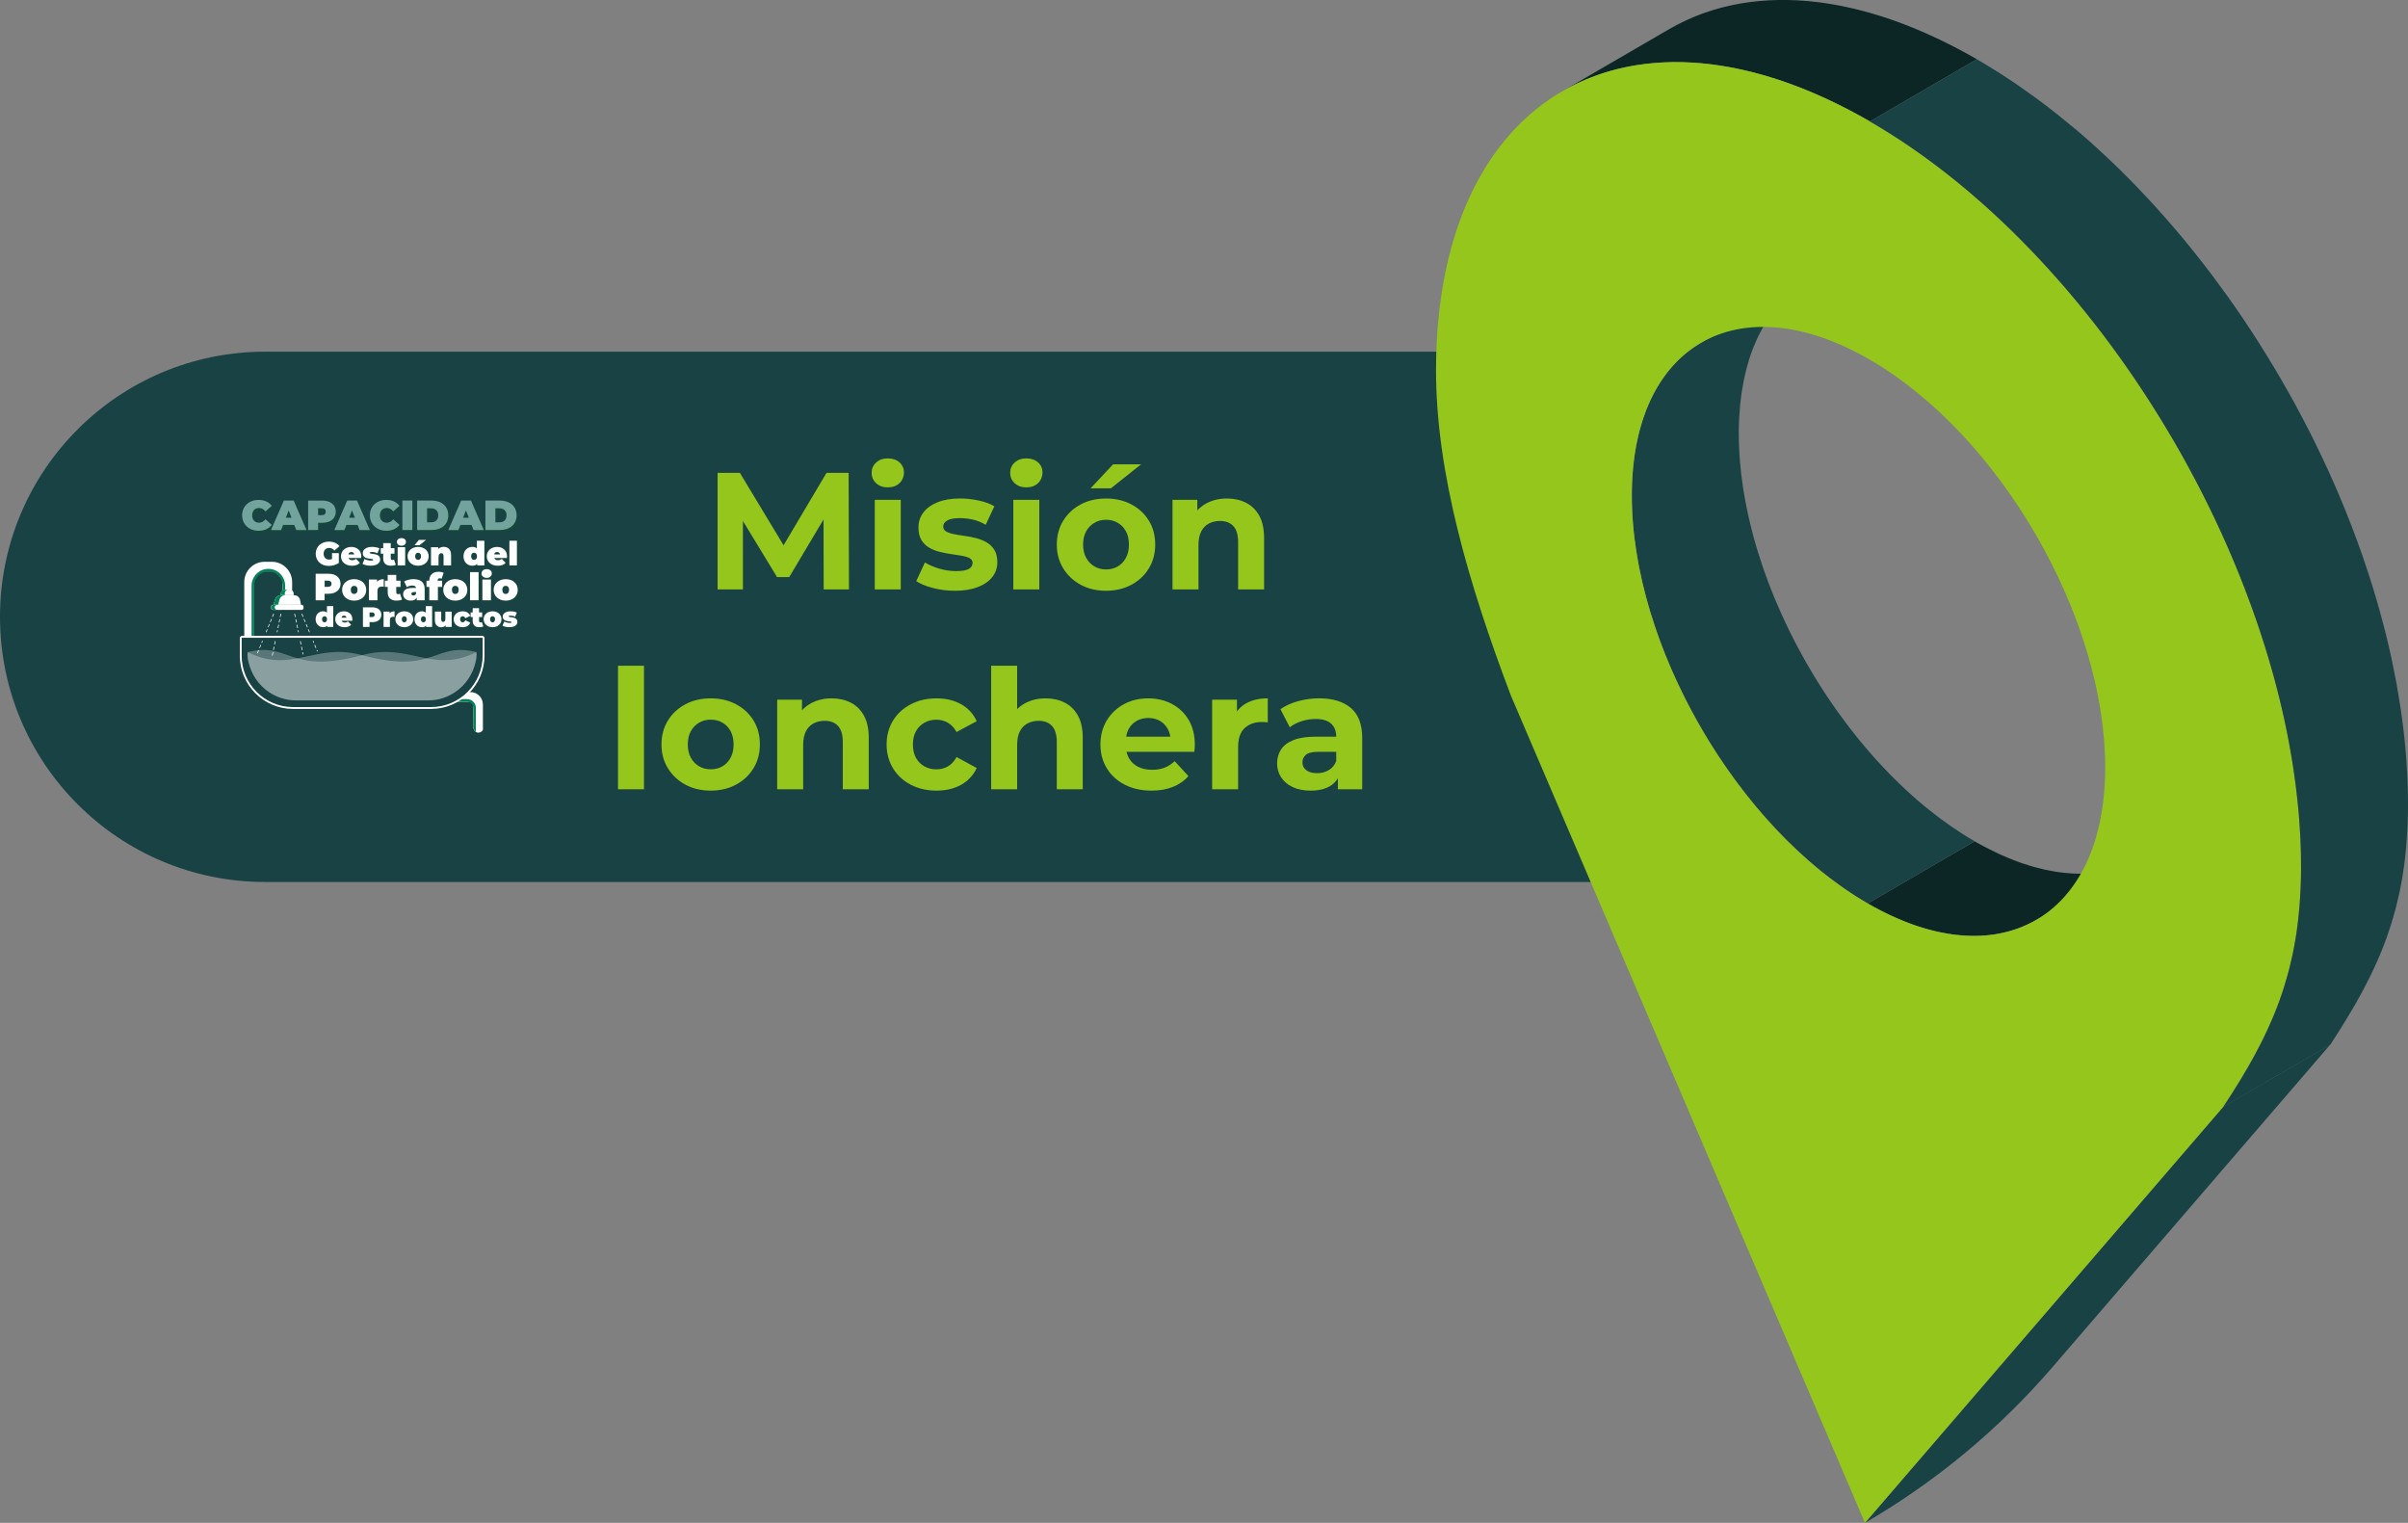 <?xml version="1.0" encoding="utf-8"?>
<!-- Generator: Adobe Illustrator 16.0.3, SVG Export Plug-In . SVG Version: 6.00 Build 0)  -->
<!DOCTYPE svg PUBLIC "-//W3C//DTD SVG 1.1//EN" "http://www.w3.org/Graphics/SVG/1.1/DTD/svg11.dtd">
<svg version="1.1" id="Capa_1" xmlns="http://www.w3.org/2000/svg" xmlns:xlink="http://www.w3.org/1999/xlink" x="0px" y="0px"
	 width="115.077px" height="72.77px" viewBox="0 0 115.077 72.77" enable-background="new 0 0 115.077 72.77" xml:space="preserve">
<rect x="0" y="0" width="115.077" height="72.77" fill="#808080" stroke="none"/>
<g>
	<path fill="#184244" d="M80,42.145H12.669C5.672,42.145,0,36.472,0,29.475c0-6.996,5.672-12.67,12.669-12.67H74L80,42.145z"/>
	<g>
		<path fill="#94C61B" d="M34.293,28.166v-5.571h1.066l2.372,3.932h-0.565l2.332-3.932h1.058l0.016,5.571h-1.209l-0.008-3.716h0.223
			l-1.862,3.127h-0.581l-1.902-3.127h0.271v3.716H34.293z"/>
		<path fill="#94C61B" d="M42.426,23.288c-0.229,0-0.414-0.066-0.557-0.199c-0.144-0.133-0.215-0.297-0.215-0.494
			c0-0.195,0.071-0.359,0.215-0.492c0.143-0.133,0.329-0.199,0.557-0.199c0.228,0,0.414,0.063,0.557,0.187
			c0.143,0.125,0.215,0.286,0.215,0.481c0,0.207-0.07,0.379-0.211,0.514S42.66,23.288,42.426,23.288z M41.805,28.166v-4.281h1.242
			v4.281H41.805z"/>
		<path fill="#94C61B" d="M45.641,28.229c-0.366,0-0.717-0.043-1.054-0.131s-0.604-0.197-0.8-0.33l0.414-0.892
			c0.196,0.122,0.429,0.222,0.697,0.298c0.268,0.078,0.532,0.115,0.792,0.115c0.287,0,0.49-0.033,0.609-0.104
			c0.12-0.068,0.179-0.164,0.179-0.285c0-0.102-0.046-0.178-0.139-0.228c-0.093-0.05-0.216-0.089-0.37-0.115
			c-0.154-0.026-0.322-0.054-0.505-0.079c-0.183-0.027-0.368-0.063-0.553-0.107s-0.355-0.113-0.509-0.203s-0.277-0.213-0.37-0.367
			c-0.093-0.153-0.139-0.352-0.139-0.596c0-0.271,0.078-0.51,0.235-0.717c0.156-0.207,0.383-0.37,0.68-0.489
			c0.297-0.12,0.653-0.179,1.066-0.179c0.292,0,0.589,0.031,0.891,0.096c0.303,0.063,0.555,0.156,0.756,0.277l-0.414,0.884
			c-0.207-0.122-0.415-0.206-0.625-0.251s-0.413-0.067-0.609-0.067c-0.276,0-0.478,0.038-0.605,0.112
			c-0.127,0.074-0.191,0.169-0.191,0.285c0,0.107,0.046,0.187,0.139,0.239c0.093,0.054,0.216,0.096,0.37,0.128
			c0.154,0.031,0.322,0.059,0.505,0.083s0.368,0.06,0.553,0.107s0.354,0.115,0.505,0.203c0.151,0.087,0.274,0.207,0.37,0.358
			c0.095,0.15,0.143,0.349,0.143,0.592c0,0.266-0.08,0.501-0.239,0.705s-0.389,0.365-0.688,0.481S46.071,28.229,45.641,28.229z"/>
		<path fill="#94C61B" d="M49.047,23.288c-0.229,0-0.414-0.066-0.557-0.199c-0.144-0.133-0.215-0.297-0.215-0.494
			c0-0.195,0.071-0.359,0.215-0.492c0.143-0.133,0.329-0.199,0.557-0.199c0.228,0,0.414,0.063,0.557,0.187
			c0.143,0.125,0.215,0.286,0.215,0.481c0,0.207-0.07,0.379-0.211,0.514S49.28,23.288,49.047,23.288z M48.426,28.166v-4.281h1.242
			v4.281H48.426z"/>
		<path fill="#94C61B" d="M52.859,28.229c-0.457,0-0.861-0.096-1.214-0.286c-0.353-0.191-0.631-0.452-0.835-0.784
			s-0.306-0.709-0.306-1.134c0-0.43,0.102-0.811,0.306-1.142c0.204-0.332,0.483-0.592,0.835-0.78
			c0.353-0.188,0.757-0.282,1.214-0.282c0.45,0,0.854,0.094,1.21,0.282s0.633,0.446,0.835,0.776
			c0.202,0.328,0.303,0.711,0.303,1.146c0,0.425-0.101,0.802-0.303,1.134s-0.479,0.593-0.835,0.784
			C53.713,28.133,53.309,28.229,52.859,28.229z M52.859,27.21c0.207,0,0.393-0.048,0.558-0.144c0.164-0.096,0.294-0.231,0.389-0.41
			c0.096-0.177,0.145-0.388,0.145-0.632c0-0.249-0.049-0.462-0.145-0.637c-0.095-0.175-0.225-0.311-0.389-0.405
			c-0.165-0.096-0.351-0.145-0.558-0.145s-0.393,0.049-0.557,0.145c-0.165,0.095-0.296,0.23-0.394,0.405s-0.147,0.388-0.147,0.637
			c0,0.244,0.049,0.455,0.147,0.632c0.098,0.179,0.229,0.314,0.394,0.41S52.652,27.21,52.859,27.21z M52.119,23.334l1.074-1.146
			h1.337l-1.44,1.146H52.119z"/>
		<path fill="#94C61B" d="M58.636,23.821c0.339,0,0.644,0.067,0.911,0.203c0.268,0.135,0.479,0.342,0.633,0.62s0.23,0.636,0.23,1.07
			v2.451h-1.241v-2.261c0-0.344-0.075-0.599-0.228-0.764c-0.15-0.164-0.364-0.246-0.641-0.246c-0.195,0-0.372,0.041-0.528,0.123
			c-0.157,0.082-0.278,0.209-0.366,0.378c-0.088,0.17-0.131,0.388-0.131,0.653v2.116h-1.242v-4.281h1.186v1.186l-0.223-0.358
			c0.154-0.286,0.375-0.506,0.66-0.66C57.944,23.897,58.27,23.821,58.636,23.821z"/>
	</g>
	<g>
		<path fill="#94C61B" d="M29.534,37.715v-5.904h1.242v5.904H29.534z"/>
		<path fill="#94C61B" d="M33.967,37.779c-0.457,0-0.861-0.095-1.214-0.286c-0.353-0.191-0.631-0.453-0.835-0.784
			s-0.306-0.71-0.306-1.134c0-0.43,0.102-0.811,0.306-1.143c0.204-0.331,0.483-0.591,0.835-0.779
			c0.353-0.188,0.757-0.283,1.214-0.283c0.451,0,0.854,0.095,1.209,0.283s0.634,0.447,0.835,0.775
			c0.202,0.33,0.303,0.711,0.303,1.146c0,0.424-0.101,0.803-0.303,1.134s-0.48,0.593-0.835,0.784S34.417,37.779,33.967,37.779z
			 M33.967,36.76c0.207,0,0.393-0.048,0.557-0.143c0.164-0.096,0.294-0.232,0.39-0.41c0.096-0.178,0.144-0.389,0.144-0.633
			c0-0.25-0.048-0.462-0.144-0.637c-0.095-0.176-0.226-0.311-0.39-0.406c-0.165-0.096-0.35-0.143-0.557-0.143
			s-0.393,0.047-0.557,0.143s-0.296,0.23-0.394,0.406c-0.098,0.175-0.147,0.387-0.147,0.637c0,0.244,0.049,0.455,0.147,0.633
			s0.229,0.314,0.394,0.41C33.574,36.712,33.76,36.76,33.967,36.76z"/>
		<path fill="#94C61B" d="M39.744,33.37c0.339,0,0.643,0.068,0.911,0.203c0.268,0.136,0.479,0.343,0.633,0.621s0.23,0.635,0.23,1.07
			v2.451h-1.241v-2.26c0-0.346-0.076-0.6-0.227-0.764c-0.151-0.165-0.365-0.248-0.641-0.248c-0.196,0-0.373,0.042-0.529,0.124
			c-0.157,0.083-0.279,0.208-0.366,0.378s-0.131,0.387-0.131,0.652v2.117h-1.242v-4.281h1.186v1.186l-0.223-0.357
			c0.154-0.287,0.374-0.508,0.66-0.661C39.052,33.448,39.378,33.37,39.744,33.37z"/>
		<path fill="#94C61B" d="M44.758,37.779c-0.461,0-0.873-0.094-1.233-0.282s-0.644-0.449-0.848-0.784
			c-0.204-0.334-0.306-0.714-0.306-1.138c0-0.43,0.102-0.811,0.306-1.143c0.204-0.331,0.487-0.591,0.848-0.779
			s0.772-0.283,1.233-0.283c0.451,0,0.844,0.095,1.178,0.283c0.334,0.188,0.581,0.457,0.74,0.808l-0.963,0.517
			c-0.111-0.201-0.251-0.35-0.418-0.445s-0.349-0.143-0.545-0.143c-0.212,0-0.403,0.047-0.573,0.143s-0.304,0.23-0.402,0.406
			c-0.098,0.175-0.147,0.387-0.147,0.637s0.049,0.461,0.147,0.637c0.098,0.175,0.232,0.311,0.402,0.406
			c0.17,0.095,0.361,0.143,0.573,0.143c0.196,0,0.378-0.047,0.545-0.139c0.167-0.094,0.307-0.243,0.418-0.45l0.963,0.525
			c-0.159,0.345-0.406,0.611-0.74,0.8C45.602,37.685,45.208,37.779,44.758,37.779z"/>
		<path fill="#94C61B" d="M49.97,33.37c0.339,0,0.643,0.068,0.911,0.203c0.268,0.136,0.479,0.343,0.633,0.621s0.23,0.635,0.23,1.07
			v2.451h-1.241v-2.26c0-0.346-0.076-0.6-0.227-0.764c-0.151-0.165-0.365-0.248-0.641-0.248c-0.196,0-0.373,0.042-0.529,0.124
			c-0.157,0.083-0.279,0.208-0.366,0.378s-0.131,0.387-0.131,0.652v2.117h-1.242v-5.904h1.242v2.809l-0.278-0.357
			c0.154-0.287,0.374-0.508,0.66-0.661C49.278,33.448,49.604,33.37,49.97,33.37z"/>
		<path fill="#94C61B" d="M55.032,37.779c-0.488,0-0.917-0.095-1.285-0.286c-0.369-0.191-0.654-0.453-0.855-0.784
			c-0.202-0.331-0.303-0.71-0.303-1.134c0-0.43,0.1-0.811,0.299-1.143c0.198-0.331,0.471-0.591,0.814-0.779
			c0.346-0.188,0.735-0.283,1.17-0.283c0.42,0,0.797,0.09,1.135,0.268c0.336,0.178,0.604,0.432,0.8,0.764S57.1,35.129,57.1,35.59
			c0,0.048-0.002,0.103-0.008,0.163c-0.006,0.062-0.011,0.118-0.016,0.171h-3.479v-0.724h2.826l-0.479,0.215
			c0-0.224-0.045-0.417-0.135-0.581s-0.215-0.293-0.374-0.386s-0.345-0.14-0.558-0.14c-0.211,0-0.398,0.047-0.561,0.14
			s-0.287,0.223-0.378,0.39s-0.136,0.365-0.136,0.593v0.191c0,0.233,0.053,0.438,0.156,0.616s0.249,0.313,0.438,0.406
			c0.188,0.093,0.41,0.139,0.664,0.139c0.229,0,0.429-0.033,0.602-0.104c0.172-0.068,0.33-0.172,0.473-0.31l0.66,0.716
			c-0.195,0.223-0.442,0.395-0.739,0.514C55.76,37.719,55.418,37.779,55.032,37.779z"/>
		<path fill="#94C61B" d="M57.928,37.715v-4.281h1.186v1.209l-0.167-0.35c0.127-0.303,0.331-0.531,0.612-0.688
			c0.281-0.156,0.623-0.235,1.027-0.235v1.146c-0.054-0.006-0.102-0.01-0.144-0.012c-0.042-0.003-0.088-0.004-0.136-0.004
			c-0.34,0-0.613,0.097-0.823,0.29c-0.21,0.194-0.314,0.495-0.314,0.903v2.021H57.928z"/>
		<path fill="#94C61B" d="M62.631,37.779c-0.334,0-0.621-0.058-0.859-0.171c-0.238-0.114-0.422-0.27-0.549-0.465
			c-0.128-0.197-0.191-0.417-0.191-0.661c0-0.255,0.063-0.478,0.188-0.669c0.124-0.19,0.322-0.34,0.592-0.449
			c0.271-0.109,0.624-0.163,1.059-0.163h1.139v0.724h-1.003c-0.292,0-0.492,0.049-0.601,0.144c-0.109,0.096-0.164,0.215-0.164,0.358
			c0,0.159,0.063,0.285,0.188,0.378s0.296,0.14,0.514,0.14c0.207,0,0.393-0.049,0.557-0.147s0.284-0.243,0.358-0.435l0.19,0.574
			c-0.09,0.275-0.254,0.484-0.492,0.628C63.316,37.708,63.008,37.779,62.631,37.779z M63.936,37.715v-0.836l-0.079-0.183v-1.496
			c0-0.265-0.081-0.472-0.243-0.62c-0.162-0.149-0.41-0.224-0.744-0.224c-0.228,0-0.452,0.036-0.672,0.107
			c-0.221,0.071-0.407,0.169-0.561,0.29l-0.446-0.867c0.233-0.164,0.515-0.291,0.844-0.382c0.329-0.09,0.663-0.136,1.003-0.136
			c0.652,0,1.158,0.154,1.52,0.462s0.541,0.788,0.541,1.44v2.443H63.936z"/>
	</g>
	<path fill="#0C2626" d="M95.994,44.504c0.094-0.026,0.188-0.057,0.279-0.086c0.059-0.021,0.119-0.039,0.178-0.06
		c0.1-0.036,0.197-0.079,0.293-0.121c0.049-0.021,0.098-0.038,0.145-0.062c0.143-0.066,0.281-0.139,0.418-0.217l5.109-2.971
		c-0.135,0.079-0.275,0.151-0.416,0.219c-0.049,0.021-0.098,0.039-0.145,0.061c-0.096,0.042-0.195,0.084-0.295,0.121
		c-0.057,0.021-0.117,0.039-0.176,0.059c-0.092,0.03-0.186,0.061-0.279,0.086c-0.064,0.018-0.131,0.033-0.197,0.049
		c-0.092,0.021-0.186,0.043-0.279,0.06c-0.072,0.015-0.146,0.026-0.219,0.037c-0.082,0.012-0.162,0.022-0.244,0.032
		c-0.078,0.008-0.156,0.015-0.234,0.02c-0.084,0.006-0.168,0.012-0.252,0.014c-0.08,0.004-0.16,0.004-0.24,0.004
		c-0.086,0-0.172-0.002-0.26-0.004c-0.082-0.004-0.164-0.008-0.246-0.014c-0.088-0.006-0.178-0.014-0.268-0.023
		s-0.182-0.021-0.273-0.033c-0.066-0.01-0.133-0.02-0.199-0.03c-0.102-0.017-0.205-0.036-0.307-0.058
		c-0.066-0.012-0.131-0.024-0.197-0.039c-0.111-0.025-0.225-0.055-0.338-0.084c-0.057-0.016-0.115-0.029-0.174-0.047
		c-0.152-0.043-0.307-0.09-0.461-0.143c-0.02-0.006-0.039-0.011-0.059-0.018c-0.176-0.061-0.352-0.125-0.527-0.196
		c-0.057-0.022-0.111-0.046-0.166-0.069c-0.123-0.052-0.248-0.104-0.373-0.16c-0.068-0.031-0.137-0.064-0.205-0.097
		c-0.113-0.054-0.227-0.108-0.34-0.167c-0.074-0.038-0.148-0.076-0.221-0.115c-0.152-0.08-0.305-0.162-0.459-0.252l-5.11,2.971
		c0.095,0.055,0.188,0.107,0.282,0.158c0.059,0.033,0.117,0.062,0.176,0.092c0.072,0.039,0.146,0.078,0.221,0.117
		c0.113,0.057,0.227,0.112,0.34,0.166c0.069,0.032,0.137,0.066,0.207,0.096c0.123,0.058,0.248,0.109,0.371,0.162
		c0.055,0.021,0.11,0.047,0.166,0.068c0.176,0.07,0.35,0.135,0.522,0.194c0.002,0.001,0.004,0.001,0.005,0.002
		c0.02,0.007,0.04,0.012,0.059,0.019c0.155,0.051,0.31,0.1,0.461,0.143c0.06,0.017,0.117,0.031,0.176,0.046
		c0.113,0.03,0.225,0.06,0.336,0.084c0.066,0.015,0.132,0.026,0.197,0.04c0.103,0.021,0.205,0.041,0.307,0.057
		c0.066,0.012,0.134,0.021,0.201,0.03c0.048,0.007,0.097,0.017,0.146,0.022c0.042,0.006,0.084,0.006,0.127,0.01
		c0.089,0.011,0.179,0.019,0.267,0.025c0.082,0.006,0.164,0.01,0.246,0.012c0.087,0.004,0.173,0.006,0.259,0.006
		c0.08,0,0.16-0.002,0.24-0.004c0.086-0.004,0.17-0.008,0.252-0.014c0.08-0.006,0.156-0.013,0.234-0.021
		c0.082-0.009,0.164-0.021,0.244-0.032c0.045-0.007,0.09-0.01,0.133-0.018c0.029-0.006,0.057-0.014,0.086-0.02
		c0.096-0.018,0.189-0.037,0.281-0.061C95.863,44.538,95.93,44.522,95.994,44.504"/>
	<path fill="#184244" d="M87.926,42.309c0.072,0.051,0.143,0.104,0.216,0.154c0.123,0.084,0.247,0.166,0.371,0.246
		c0.062,0.041,0.122,0.082,0.183,0.121c0.187,0.117,0.373,0.231,0.562,0.34l5.11-2.971c-0.188-0.107-0.375-0.222-0.56-0.34
		c-0.063-0.039-0.121-0.081-0.184-0.121c-0.124-0.08-0.247-0.16-0.37-0.246c-0.073-0.05-0.146-0.103-0.218-0.154
		c-0.109-0.078-0.219-0.156-0.33-0.238c-0.075-0.057-0.151-0.116-0.227-0.176c-0.103-0.078-0.205-0.157-0.307-0.239
		c-0.088-0.071-0.176-0.144-0.264-0.216c-0.094-0.079-0.188-0.157-0.28-0.237c-0.086-0.075-0.171-0.151-0.257-0.228
		c-0.092-0.082-0.184-0.164-0.275-0.248c-0.085-0.08-0.169-0.159-0.253-0.24c-0.09-0.086-0.181-0.172-0.269-0.26
		c-0.084-0.082-0.166-0.166-0.248-0.25c-0.088-0.09-0.176-0.178-0.262-0.271c-0.082-0.085-0.162-0.172-0.242-0.259
		c-0.086-0.094-0.172-0.186-0.256-0.281c-0.08-0.089-0.158-0.179-0.236-0.27c-0.084-0.096-0.166-0.192-0.248-0.289
		c-0.078-0.092-0.154-0.186-0.23-0.278c-0.08-0.099-0.162-0.198-0.24-0.299c-0.076-0.095-0.149-0.19-0.224-0.286
		c-0.079-0.102-0.157-0.205-0.233-0.309c-0.074-0.096-0.146-0.194-0.217-0.293c-0.076-0.104-0.15-0.209-0.226-0.315
		c-0.07-0.101-0.14-0.2-0.208-0.3c-0.073-0.107-0.146-0.215-0.219-0.323c-0.066-0.103-0.133-0.204-0.199-0.308
		c-0.071-0.108-0.141-0.219-0.209-0.328c-0.064-0.104-0.129-0.208-0.193-0.313c-0.066-0.111-0.133-0.223-0.199-0.336
		c-0.062-0.105-0.123-0.211-0.185-0.318c-0.063-0.112-0.127-0.225-0.19-0.34c-0.059-0.106-0.117-0.215-0.174-0.322
		c-0.063-0.115-0.121-0.23-0.182-0.346c-0.057-0.108-0.112-0.217-0.166-0.326c-0.059-0.116-0.115-0.233-0.171-0.351
		c-0.054-0.108-0.104-0.219-0.156-0.329c-0.051-0.107-0.099-0.217-0.147-0.324c-0.063-0.137-0.123-0.274-0.182-0.412
		c-0.046-0.106-0.09-0.213-0.134-0.32c-0.058-0.137-0.112-0.275-0.167-0.413c-0.042-0.106-0.084-0.215-0.124-0.321
		c-0.054-0.14-0.103-0.279-0.153-0.418c-0.037-0.107-0.076-0.214-0.113-0.32c-0.047-0.143-0.094-0.284-0.139-0.426
		c-0.035-0.109-0.072-0.219-0.105-0.328c-0.027-0.092-0.055-0.184-0.082-0.275c-0.038-0.133-0.076-0.266-0.112-0.398
		c-0.026-0.096-0.051-0.191-0.075-0.285c-0.033-0.131-0.066-0.263-0.098-0.394c-0.023-0.095-0.045-0.19-0.066-0.285
		c-0.029-0.131-0.058-0.263-0.084-0.394c-0.02-0.094-0.039-0.186-0.057-0.279c-0.027-0.141-0.051-0.281-0.075-0.423
		c-0.013-0.079-0.028-0.158-0.04-0.237c-0.025-0.17-0.049-0.339-0.07-0.508c-0.006-0.049-0.015-0.1-0.021-0.148
		c-0.026-0.219-0.048-0.436-0.065-0.651c-0.006-0.056-0.008-0.111-0.012-0.167c-0.012-0.155-0.021-0.311-0.029-0.465
		c-0.011-0.254-0.018-0.506-0.017-0.754c0-0.199,0.006-0.394,0.015-0.586c0.002-0.051,0.004-0.102,0.008-0.152
		c0.009-0.164,0.02-0.325,0.035-0.484c0.002-0.027,0.004-0.057,0.006-0.085c0.018-0.179,0.039-0.353,0.063-0.526
		c0.009-0.063,0.019-0.123,0.029-0.186c0.019-0.121,0.038-0.24,0.062-0.357c0.012-0.064,0.025-0.129,0.038-0.192
		c0.025-0.115,0.052-0.228,0.078-0.339c0.015-0.059,0.028-0.117,0.044-0.176c0.033-0.127,0.07-0.252,0.107-0.375
		c0.012-0.037,0.023-0.074,0.033-0.11c0.051-0.158,0.106-0.312,0.164-0.461c0.016-0.038,0.031-0.074,0.047-0.111
		c0.045-0.11,0.09-0.22,0.14-0.327c0.022-0.05,0.047-0.099,0.071-0.147c0.043-0.093,0.09-0.183,0.137-0.271
		c0.027-0.05,0.054-0.099,0.081-0.146c0.05-0.088,0.101-0.174,0.153-0.258c0.026-0.043,0.053-0.086,0.08-0.127
		c0.068-0.104,0.14-0.205,0.213-0.303c0.013-0.018,0.024-0.037,0.037-0.054c0.088-0.114,0.178-0.224,0.271-0.33
		c0.026-0.03,0.056-0.06,0.083-0.09c0.068-0.074,0.136-0.146,0.206-0.216c0.036-0.035,0.071-0.069,0.108-0.104
		c0.066-0.063,0.133-0.123,0.203-0.181c0.037-0.032,0.076-0.065,0.114-0.097c0.074-0.059,0.149-0.114,0.226-0.17
		c0.035-0.025,0.068-0.051,0.104-0.076c0.112-0.076,0.226-0.15,0.343-0.219l-5.109,2.971c-0.119,0.068-0.232,0.142-0.344,0.218
		c-0.035,0.024-0.07,0.051-0.105,0.077c-0.076,0.055-0.151,0.111-0.225,0.17c-0.039,0.031-0.076,0.064-0.115,0.096
		c-0.068,0.059-0.137,0.119-0.202,0.182c-0.036,0.033-0.073,0.067-0.108,0.103c-0.07,0.069-0.139,0.142-0.205,0.215
		c-0.029,0.031-0.058,0.06-0.084,0.091c-0.094,0.106-0.184,0.217-0.271,0.33c-0.013,0.018-0.025,0.036-0.038,0.055
		c-0.073,0.098-0.145,0.199-0.212,0.303c-0.027,0.041-0.054,0.084-0.08,0.127c-0.052,0.084-0.104,0.169-0.154,0.257
		c-0.026,0.048-0.054,0.097-0.081,0.147c-0.047,0.088-0.092,0.178-0.136,0.269c-0.024,0.05-0.049,0.099-0.071,0.149
		c-0.049,0.105-0.095,0.215-0.14,0.326c-0.015,0.037-0.032,0.073-0.048,0.112c-0.057,0.149-0.111,0.302-0.162,0.46
		c-0.012,0.036-0.021,0.075-0.034,0.112c-0.038,0.122-0.073,0.246-0.108,0.374c-0.015,0.059-0.029,0.117-0.043,0.176
		c-0.027,0.111-0.054,0.223-0.078,0.338c-0.014,0.064-0.026,0.129-0.039,0.193c-0.021,0.117-0.043,0.236-0.062,0.357
		c-0.009,0.062-0.021,0.123-0.028,0.186c-0.004,0.025-0.008,0.05-0.012,0.076c-0.02,0.148-0.037,0.298-0.052,0.449
		c-0.003,0.028-0.004,0.058-0.007,0.086c-0.014,0.158-0.026,0.319-0.035,0.483c-0.002,0.052-0.005,0.103-0.008,0.153
		c-0.008,0.191-0.014,0.386-0.014,0.585c0,0.249,0.006,0.501,0.018,0.755c0.001,0.02,0,0.039,0.001,0.061
		c0.007,0.133,0.017,0.269,0.026,0.403c0.004,0.056,0.008,0.11,0.012,0.167c0.018,0.217,0.039,0.434,0.066,0.65
		c0.006,0.051,0.014,0.101,0.02,0.15c0.021,0.168,0.045,0.338,0.072,0.508c0.012,0.078,0.025,0.158,0.039,0.236
		c0.018,0.102,0.033,0.202,0.051,0.305c0.008,0.039,0.017,0.078,0.023,0.119c0.018,0.092,0.037,0.185,0.057,0.277
		c0.027,0.132,0.055,0.264,0.084,0.396c0.021,0.095,0.043,0.188,0.066,0.283c0.031,0.131,0.064,0.262,0.098,0.395
		c0.025,0.094,0.049,0.189,0.076,0.283c0.037,0.134,0.074,0.267,0.113,0.399c0.025,0.093,0.053,0.185,0.081,0.276
		c0.011,0.035,0.021,0.07,0.032,0.105c0.021,0.074,0.049,0.147,0.072,0.221c0.045,0.143,0.092,0.285,0.141,0.427
		c0.036,0.106,0.074,0.213,0.111,0.319c0.051,0.14,0.102,0.279,0.154,0.418c0.041,0.107,0.082,0.215,0.123,0.322
		c0.055,0.139,0.11,0.275,0.168,0.414c0.043,0.106,0.088,0.213,0.133,0.319c0.06,0.138,0.121,0.274,0.182,0.411
		c0.029,0.064,0.056,0.13,0.086,0.195c0.02,0.043,0.042,0.088,0.063,0.131c0.051,0.109,0.103,0.219,0.155,0.328
		c0.056,0.117,0.113,0.234,0.173,0.352c0.053,0.109,0.108,0.217,0.164,0.324c0.061,0.117,0.12,0.232,0.182,0.348
		c0.058,0.107,0.115,0.214,0.175,0.32c0.063,0.115,0.126,0.229,0.19,0.343c0.061,0.106,0.123,0.211,0.185,0.317
		c0.065,0.111,0.132,0.224,0.2,0.336c0.063,0.104,0.127,0.207,0.191,0.312c0.069,0.11,0.139,0.22,0.209,0.329
		c0.066,0.104,0.133,0.205,0.201,0.307c0.072,0.108,0.145,0.217,0.217,0.323c0.069,0.101,0.139,0.2,0.209,0.3
		c0.074,0.106,0.15,0.211,0.227,0.316c0.07,0.098,0.142,0.195,0.215,0.292c0.076,0.104,0.156,0.207,0.234,0.31
		c0.074,0.096,0.147,0.19,0.223,0.284c0.08,0.101,0.16,0.201,0.242,0.3c0.076,0.094,0.152,0.187,0.229,0.277
		c0.082,0.098,0.165,0.195,0.249,0.291c0.078,0.09,0.156,0.18,0.235,0.27c0.084,0.094,0.171,0.188,0.257,0.28
		c0.08,0.087,0.159,0.175,0.241,0.259c0.086,0.092,0.175,0.182,0.263,0.271c0.082,0.084,0.164,0.167,0.248,0.25
		c0.089,0.087,0.178,0.173,0.269,0.259c0.084,0.081,0.168,0.161,0.252,0.24c0.092,0.084,0.185,0.166,0.276,0.248
		c0.085,0.077,0.17,0.153,0.257,0.228c0.094,0.08,0.188,0.158,0.281,0.237c0.087,0.071,0.174,0.146,0.262,0.216
		c0.029,0.023,0.057,0.047,0.086,0.07c0.072,0.059,0.147,0.113,0.221,0.17c0.076,0.059,0.152,0.118,0.229,0.175
		C87.706,42.152,87.817,42.23,87.926,42.309"/>
	<path fill="#184244" d="M106.25,52.883L89.124,72.77c3.384-1.967,6.414-4.483,8.968-7.449l13.27-15.407L106.25,52.883z"/>
	<path fill="#0C2626" d="M75.418,3.964c0.051-0.024,0.104-0.047,0.155-0.069c0.08-0.037,0.16-0.072,0.24-0.105
		c0.056-0.023,0.112-0.045,0.168-0.067c0.079-0.032,0.157-0.062,0.237-0.092c0.059-0.021,0.117-0.041,0.175-0.062
		c0.079-0.027,0.159-0.055,0.239-0.08c0.061-0.02,0.119-0.037,0.18-0.055c0.082-0.025,0.164-0.049,0.247-0.072
		c0.059-0.016,0.118-0.031,0.179-0.047c0.085-0.021,0.171-0.041,0.258-0.062c0.059-0.013,0.117-0.026,0.176-0.04
		c0.092-0.02,0.185-0.036,0.277-0.053c0.055-0.01,0.11-0.021,0.165-0.031c0.077-0.014,0.155-0.023,0.233-0.035
		c0.064-0.009,0.131-0.02,0.197-0.027c0.078-0.012,0.158-0.02,0.238-0.027c0.066-0.008,0.131-0.016,0.198-0.021
		C79.063,3.01,79.145,3.005,79.227,3c0.066-0.006,0.132-0.012,0.197-0.014c0.084-0.006,0.17-0.008,0.254-0.01
		c0.066-0.003,0.131-0.006,0.197-0.007c0.088-0.001,0.178,0,0.269,0c0.062,0,0.125-0.001,0.188,0
		c0.096,0.002,0.194,0.007,0.293,0.011c0.057,0.002,0.112,0.004,0.168,0.006c0.129,0.008,0.26,0.018,0.391,0.028
		c0.025,0.003,0.052,0.003,0.078,0.005c0.158,0.014,0.316,0.031,0.476,0.051c0.004,0,0.009,0,0.013,0
		c0.25,0.031,0.504,0.07,0.76,0.115c0.035,0.006,0.07,0.012,0.106,0.018c0.246,0.045,0.495,0.097,0.745,0.154
		c0.047,0.01,0.094,0.021,0.141,0.032c0.25,0.06,0.502,0.125,0.756,0.197c0.041,0.012,0.082,0.024,0.123,0.037
		c0.266,0.077,0.531,0.159,0.801,0.252c0.01,0.003,0.02,0.007,0.029,0.01c0.264,0.091,0.532,0.19,0.801,0.295
		c0.037,0.015,0.074,0.028,0.111,0.043c0.262,0.104,0.527,0.216,0.793,0.333c0.049,0.021,0.1,0.045,0.149,0.067
		c0.265,0.118,0.532,0.245,0.799,0.377c0.045,0.022,0.089,0.045,0.134,0.067c0.278,0.14,0.559,0.285,0.842,0.44
		c0.174,0.095,0.349,0.192,0.523,0.294l5.109-2.97c-0.172-0.099-0.344-0.196-0.513-0.29c-0.004-0.001-0.006-0.003-0.009-0.004
		c-0.282-0.155-0.563-0.301-0.842-0.441c-0.045-0.021-0.089-0.045-0.134-0.066c-0.268-0.133-0.533-0.258-0.799-0.377
		c-0.049-0.023-0.1-0.045-0.149-0.067c-0.267-0.117-0.53-0.229-0.794-0.333c-0.037-0.016-0.073-0.027-0.109-0.043
		c-0.27-0.105-0.537-0.204-0.802-0.295c-0.007-0.002-0.015-0.005-0.022-0.008c-0.002-0.001-0.004-0.001-0.006-0.002
		c-0.27-0.092-0.535-0.174-0.802-0.252c-0.041-0.012-0.082-0.025-0.123-0.037c-0.254-0.072-0.506-0.137-0.756-0.197
		c-0.047-0.011-0.093-0.022-0.14-0.032c-0.25-0.058-0.5-0.11-0.745-0.154c-0.036-0.007-0.072-0.012-0.106-0.018
		c-0.257-0.045-0.511-0.084-0.761-0.115c-0.003,0-0.006,0-0.009-0.001c-0.002,0-0.002,0-0.004,0c-0.158-0.02-0.317-0.036-0.475-0.05
		c-0.027-0.002-0.053-0.003-0.08-0.005c-0.129-0.011-0.26-0.021-0.389-0.028c-0.057-0.003-0.113-0.004-0.169-0.006
		C85.637,0.007,85.54,0.002,85.442,0C85.379,0,85.317,0,85.254,0c-0.09,0-0.18-0.001-0.269,0c-0.065,0.001-0.131,0.004-0.196,0.007
		c-0.084,0.002-0.17,0.004-0.254,0.009c-0.066,0.003-0.132,0.009-0.197,0.014c-0.082,0.005-0.164,0.01-0.246,0.018
		c-0.066,0.006-0.133,0.014-0.198,0.021c-0.079,0.008-0.159,0.016-0.238,0.027c-0.067,0.008-0.132,0.019-0.198,0.028
		c-0.076,0.012-0.154,0.022-0.232,0.035c-0.01,0.002-0.021,0.004-0.033,0.006c-0.044,0.007-0.087,0.017-0.131,0.025
		c-0.094,0.017-0.186,0.034-0.278,0.053c-0.06,0.013-0.116,0.027-0.176,0.04c-0.086,0.02-0.172,0.04-0.257,0.061
		c-0.061,0.016-0.12,0.032-0.18,0.048c-0.082,0.023-0.166,0.046-0.246,0.071c-0.061,0.018-0.121,0.036-0.18,0.055
		c-0.08,0.026-0.16,0.053-0.24,0.08c-0.058,0.021-0.117,0.041-0.174,0.062c-0.08,0.03-0.16,0.061-0.238,0.092
		c-0.055,0.022-0.111,0.044-0.168,0.067c-0.08,0.034-0.16,0.07-0.24,0.106c-0.051,0.023-0.104,0.045-0.154,0.069
		c-0.088,0.041-0.175,0.085-0.261,0.129c-0.042,0.021-0.084,0.041-0.125,0.063c-0.128,0.066-0.253,0.135-0.378,0.207l-5.11,2.971
		c0.124-0.072,0.25-0.142,0.377-0.209c0.042-0.021,0.084-0.041,0.126-0.063C75.245,4.048,75.333,4.005,75.418,3.964"/>
	<path fill="#94C61B" d="M89.364,5.803c-11.417-6.591-20.7-1.299-20.737,11.82c-0.015,4.973,1.582,10.34,3.571,15.6L89.125,72.77
		l17.125-19.887c2.227-3.389,3.701-6.371,3.715-11.393C110.004,28.372,100.779,12.395,89.364,5.803 M89.258,43.17
		c-6.248-3.607-11.297-12.352-11.275-19.531c0.02-7.176,5.102-10.074,11.349-6.467c6.249,3.607,11.295,12.352,11.274,19.529
		C100.586,43.881,95.506,46.778,89.258,43.17"/>
	<path fill="#184244" d="M112.094,48.762c0.041-0.066,0.08-0.133,0.121-0.199c0.08-0.133,0.16-0.267,0.238-0.399
		c0.035-0.06,0.07-0.12,0.105-0.179c0.107-0.191,0.217-0.381,0.318-0.573c0.004-0.005,0.006-0.011,0.01-0.015
		c0.1-0.186,0.195-0.371,0.289-0.559c0.031-0.061,0.061-0.121,0.09-0.182c0.066-0.135,0.133-0.271,0.195-0.407
		c0.031-0.067,0.063-0.136,0.094-0.205c0.063-0.138,0.121-0.276,0.182-0.417c0.025-0.063,0.051-0.124,0.076-0.186
		c0.082-0.201,0.16-0.403,0.234-0.609c0.004-0.01,0.006-0.018,0.01-0.027c0.07-0.195,0.137-0.395,0.201-0.597
		c0.021-0.065,0.041-0.134,0.061-0.201c0.045-0.149,0.088-0.299,0.131-0.45c0.02-0.076,0.039-0.154,0.059-0.23
		c0.041-0.155,0.078-0.313,0.113-0.473c0.016-0.07,0.033-0.138,0.047-0.207c0.049-0.229,0.094-0.461,0.135-0.699
		c0.002-0.014,0.004-0.03,0.006-0.045c0.031-0.191,0.063-0.385,0.088-0.58c0.006-0.033,0.008-0.068,0.012-0.102
		c0.01-0.078,0.018-0.16,0.029-0.242c0.02-0.172,0.037-0.349,0.053-0.527c0.008-0.09,0.016-0.182,0.021-0.275
		c0.014-0.184,0.025-0.369,0.035-0.559c0.004-0.086,0.008-0.17,0.012-0.256c0.01-0.273,0.018-0.553,0.018-0.842
		c0-0.227-0.002-0.455-0.006-0.686c-0.002-0.074-0.006-0.148-0.008-0.223c-0.004-0.157-0.01-0.315-0.018-0.473
		c0-0.035-0.002-0.072-0.004-0.107c0-0.032-0.004-0.065-0.006-0.098c-0.016-0.32-0.037-0.642-0.064-0.964
		c-0.002-0.036-0.006-0.071-0.01-0.108c-0.027-0.318-0.059-0.639-0.098-0.961c-0.004-0.029-0.006-0.06-0.01-0.09
		c-0.039-0.326-0.084-0.656-0.133-0.984c-0.01-0.059-0.018-0.117-0.027-0.176c-0.049-0.32-0.104-0.643-0.162-0.965
		c-0.004-0.025-0.008-0.051-0.012-0.076c-0.008-0.033-0.014-0.065-0.02-0.099c-0.064-0.339-0.133-0.679-0.205-1.021
		c-0.01-0.039-0.018-0.077-0.025-0.116c-0.078-0.351-0.158-0.702-0.246-1.054c-0.002-0.01-0.006-0.021-0.008-0.032
		c-0.088-0.353-0.184-0.707-0.281-1.06c-0.014-0.049-0.025-0.096-0.039-0.144c-0.094-0.338-0.195-0.677-0.299-1.015
		c-0.012-0.031-0.02-0.063-0.029-0.096c-0.006-0.023-0.016-0.045-0.023-0.07c-0.131-0.418-0.268-0.838-0.414-1.256
		c-0.014-0.041-0.027-0.082-0.041-0.123c-0.152-0.437-0.313-0.873-0.479-1.307c-0.008-0.021-0.016-0.041-0.023-0.061
		c-0.174-0.453-0.355-0.905-0.545-1.354c-0.008-0.018-0.014-0.035-0.021-0.052c-0.184-0.435-0.373-0.867-0.57-1.298
		c-0.008-0.016-0.014-0.03-0.02-0.045c-0.014-0.027-0.027-0.055-0.039-0.081c-0.17-0.371-0.348-0.741-0.527-1.109
		c-0.018-0.038-0.039-0.077-0.057-0.116c-0.184-0.371-0.371-0.742-0.566-1.109c-0.016-0.033-0.035-0.066-0.053-0.1
		c-0.195-0.373-0.396-0.742-0.604-1.111c-0.016-0.027-0.031-0.055-0.047-0.082c-0.209-0.373-0.424-0.743-0.643-1.111
		c-0.012-0.02-0.025-0.04-0.037-0.061c-0.225-0.373-0.453-0.746-0.688-1.113c-0.006-0.012-0.014-0.023-0.021-0.035
		c-0.238-0.376-0.482-0.748-0.73-1.117c-0.002-0.002-0.004-0.004-0.004-0.006c-0.25-0.369-0.504-0.736-0.762-1.098
		c-0.006-0.008-0.012-0.016-0.018-0.024c-0.256-0.356-0.514-0.706-0.775-1.054c-0.012-0.016-0.025-0.032-0.035-0.047
		c-0.26-0.342-0.521-0.678-0.787-1.008c-0.018-0.022-0.035-0.045-0.051-0.065c-0.262-0.326-0.529-0.647-0.797-0.963
		c-0.023-0.026-0.045-0.054-0.068-0.08c-0.266-0.312-0.535-0.617-0.807-0.919c-0.027-0.03-0.053-0.061-0.08-0.09
		c-0.271-0.297-0.543-0.59-0.82-0.877c-0.029-0.033-0.061-0.065-0.092-0.098c-0.273-0.283-0.551-0.563-0.83-0.838
		c-0.035-0.031-0.066-0.066-0.102-0.098c-0.277-0.271-0.559-0.537-0.844-0.797c-0.035-0.034-0.072-0.068-0.109-0.102
		c-0.281-0.258-0.566-0.509-0.854-0.756c-0.039-0.033-0.08-0.066-0.117-0.101C98.98,6.002,98.691,5.764,98.4,5.532
		c-0.023-0.018-0.045-0.039-0.068-0.057c-0.02-0.015-0.039-0.029-0.059-0.045c-0.271-0.215-0.545-0.425-0.82-0.629
		c-0.047-0.035-0.092-0.068-0.137-0.102c-0.279-0.204-0.559-0.403-0.838-0.596c-0.041-0.029-0.084-0.058-0.125-0.086
		c-0.289-0.197-0.578-0.388-0.869-0.572c-0.029-0.019-0.059-0.035-0.086-0.053c-0.307-0.193-0.615-0.381-0.926-0.56l-5.109,2.97
		c0.309,0.18,0.617,0.366,0.924,0.559c0.029,0.019,0.057,0.035,0.086,0.054c0.291,0.185,0.582,0.376,0.868,0.571
		c0.042,0.029,0.085,0.058,0.126,0.086c0.281,0.193,0.559,0.392,0.836,0.596c0.047,0.033,0.094,0.068,0.139,0.104
		c0.275,0.203,0.549,0.414,0.82,0.629c0.043,0.033,0.086,0.067,0.129,0.102c0.291,0.232,0.578,0.471,0.865,0.713
		c0.039,0.034,0.078,0.068,0.117,0.102c0.287,0.246,0.572,0.498,0.854,0.754c0.037,0.035,0.074,0.068,0.111,0.103
		c0.283,0.261,0.564,0.526,0.842,0.796c0.035,0.033,0.068,0.067,0.104,0.1c0.277,0.274,0.555,0.554,0.828,0.838
		c0.031,0.031,0.063,0.063,0.094,0.097c0.275,0.288,0.549,0.58,0.818,0.877c0.027,0.03,0.055,0.06,0.08,0.09
		c0.273,0.302,0.541,0.608,0.809,0.919c0.021,0.027,0.045,0.055,0.066,0.08c0.27,0.317,0.535,0.637,0.797,0.963
		c0.018,0.021,0.033,0.043,0.051,0.064c0.266,0.332,0.529,0.668,0.787,1.008c0.012,0.016,0.023,0.032,0.035,0.048
		c0.264,0.347,0.521,0.698,0.775,1.054c0.006,0.008,0.012,0.017,0.018,0.024c0.258,0.362,0.514,0.728,0.762,1.099
		c0.002,0.002,0.004,0.004,0.004,0.006c0.248,0.367,0.49,0.74,0.73,1.115c0.008,0.012,0.016,0.024,0.023,0.037
		c0.232,0.367,0.463,0.739,0.686,1.113c0.014,0.02,0.025,0.04,0.037,0.061c0.219,0.367,0.434,0.738,0.645,1.111
		c0.016,0.027,0.029,0.055,0.047,0.081c0.205,0.368,0.406,0.737,0.602,1.11c0.02,0.033,0.037,0.068,0.055,0.101
		c0.193,0.368,0.381,0.737,0.564,1.11c0.02,0.039,0.039,0.076,0.057,0.115c0.182,0.369,0.357,0.738,0.527,1.11
		c0.021,0.041,0.039,0.083,0.059,0.124c0.197,0.432,0.387,0.865,0.57,1.299c0.008,0.018,0.014,0.034,0.021,0.051
		c0.189,0.451,0.373,0.901,0.547,1.354c0.008,0.021,0.014,0.04,0.021,0.06c0.166,0.435,0.326,0.871,0.479,1.309
		c0.014,0.04,0.027,0.08,0.043,0.121c0.145,0.419,0.283,0.839,0.414,1.259c0.018,0.054,0.033,0.108,0.051,0.163
		c0.104,0.339,0.205,0.678,0.299,1.016c0.014,0.049,0.027,0.096,0.041,0.143c0.098,0.354,0.191,0.707,0.279,1.061
		c0.004,0.012,0.006,0.021,0.008,0.033c0.088,0.352,0.168,0.703,0.246,1.053c0.008,0.039,0.018,0.078,0.025,0.117
		c0.074,0.341,0.141,0.682,0.205,1.02c0.012,0.059,0.021,0.117,0.031,0.174c0.061,0.324,0.113,0.646,0.164,0.967
		c0.008,0.059,0.018,0.117,0.025,0.175c0.049,0.329,0.094,0.658,0.133,0.985c0.004,0.029,0.008,0.06,0.01,0.089
		c0.039,0.321,0.07,0.644,0.1,0.962c0.002,0.035,0.006,0.072,0.01,0.107c0.025,0.322,0.047,0.644,0.063,0.963
		c0.004,0.07,0.008,0.138,0.012,0.205c0.008,0.158,0.012,0.316,0.018,0.474c0.002,0.075,0.004,0.149,0.006,0.224
		c0.004,0.229,0.008,0.457,0.006,0.686c0,0.287-0.006,0.566-0.018,0.842c-0.002,0.086-0.008,0.17-0.012,0.255
		c-0.01,0.188-0.02,0.376-0.033,0.56c-0.008,0.092-0.016,0.184-0.023,0.275c-0.016,0.178-0.033,0.354-0.053,0.527
		c-0.01,0.08-0.018,0.162-0.029,0.242c-0.029,0.23-0.061,0.457-0.098,0.681c-0.004,0.015-0.006,0.03-0.008,0.046
		c-0.039,0.236-0.084,0.469-0.133,0.697c-0.016,0.07-0.031,0.139-0.047,0.207c-0.035,0.16-0.074,0.318-0.113,0.475
		c-0.02,0.077-0.039,0.152-0.061,0.229c-0.041,0.152-0.086,0.303-0.131,0.451c-0.02,0.067-0.039,0.135-0.061,0.201
		c-0.063,0.201-0.129,0.401-0.201,0.598c-0.002,0.008-0.006,0.018-0.008,0.026c-0.074,0.206-0.154,0.408-0.234,0.609
		c-0.027,0.062-0.053,0.124-0.078,0.187c-0.059,0.139-0.119,0.278-0.182,0.416c-0.029,0.069-0.063,0.137-0.092,0.205
		c-0.064,0.137-0.131,0.273-0.195,0.408c-0.031,0.061-0.061,0.121-0.09,0.182c-0.096,0.187-0.191,0.373-0.291,0.557
		c-0.002,0.006-0.004,0.011-0.008,0.016c-0.104,0.191-0.211,0.383-0.32,0.573c-0.035,0.06-0.07,0.118-0.105,0.179
		c-0.078,0.133-0.156,0.266-0.236,0.4c-0.041,0.066-0.082,0.133-0.123,0.199c-0.082,0.133-0.166,0.268-0.25,0.402
		c-0.037,0.059-0.074,0.116-0.111,0.174c-0.121,0.191-0.244,0.383-0.371,0.574l5.111-2.97c0.125-0.192,0.25-0.384,0.371-0.574
		c0.037-0.058,0.072-0.116,0.109-0.174C111.928,49.03,112.012,48.897,112.094,48.762"/>
	<g opacity="0.21">
		<g>
			<defs>
				<rect id="SVGID_1_" x="11.637" y="23.971" width="13.117" height="1.473"/>
			</defs>
			<clipPath id="SVGID_2_">
				<use xlink:href="#SVGID_1_"  overflow="visible"/>
			</clipPath>
			<path clip-path="url(#SVGID_2_)" fill="#0B6606" d="M11.637,24.708c0-0.434,0.332-0.736,0.785-0.736
				c0.275,0,0.493,0.1,0.632,0.281l-0.3,0.268c-0.083-0.105-0.181-0.164-0.308-0.164c-0.197,0-0.33,0.137-0.33,0.352
				s0.133,0.352,0.33,0.352c0.127,0,0.225-0.06,0.308-0.164l0.3,0.268c-0.139,0.181-0.357,0.281-0.632,0.281
				C11.969,25.444,11.637,25.14,11.637,24.708"/>
			<path clip-path="url(#SVGID_2_)" fill="#0B6606" d="M14.131,25.167h-0.535L13.5,25.413h-0.483l0.616-1.41h0.467l0.615,1.41
				h-0.491L14.131,25.167z M14,24.824l-0.137-0.354l-0.137,0.354H14z"/>
			<path clip-path="url(#SVGID_2_)" fill="#0B6606" d="M16.113,24.534c0,0.326-0.25,0.531-0.642,0.531h-0.203v0.346h-0.475v-1.407
				h0.678C15.863,24.003,16.113,24.208,16.113,24.534 M15.634,24.534c0-0.103-0.062-0.164-0.193-0.164h-0.173v0.33h0.173
				C15.572,24.7,15.634,24.637,15.634,24.534"/>
			<path clip-path="url(#SVGID_2_)" fill="#0B6606" d="M17.157,25.167h-0.535l-0.095,0.246h-0.483l0.616-1.41h0.467l0.615,1.41
				h-0.491L17.157,25.167z M17.026,24.824l-0.137-0.354l-0.137,0.354H17.026z"/>
			<path clip-path="url(#SVGID_2_)" fill="#0B6606" d="M17.743,24.708c0-0.434,0.332-0.736,0.785-0.736
				c0.275,0,0.493,0.1,0.632,0.281l-0.3,0.268c-0.083-0.105-0.181-0.164-0.308-0.164c-0.197,0-0.33,0.137-0.33,0.352
				s0.133,0.352,0.33,0.352c0.127,0,0.225-0.06,0.308-0.164l0.3,0.268c-0.139,0.181-0.357,0.281-0.632,0.281
				C18.075,25.444,17.743,25.14,17.743,24.708"/>
			<rect x="19.297" y="24.002" clip-path="url(#SVGID_2_)" fill="#0B6606" width="0.475" height="1.409"/>
			<path clip-path="url(#SVGID_2_)" fill="#0B6606" d="M20.001,24.003h0.694c0.471,0,0.795,0.267,0.795,0.704
				s-0.324,0.703-0.795,0.703h-0.694V24.003z M20.675,25.042c0.199,0,0.336-0.119,0.336-0.334s-0.137-0.334-0.336-0.334h-0.199
				v0.668H20.675z"/>
			<path clip-path="url(#SVGID_2_)" fill="#0B6606" d="M22.603,25.167h-0.535l-0.095,0.246H21.49l0.616-1.41h0.467l0.615,1.41
				h-0.491L22.603,25.167z M22.472,24.824l-0.137-0.354l-0.137,0.354H22.472z"/>
			<path clip-path="url(#SVGID_2_)" fill="#0B6606" d="M23.266,24.003h0.694c0.471,0,0.795,0.267,0.795,0.704
				s-0.324,0.703-0.795,0.703h-0.694V24.003z M23.939,25.042c0.199,0,0.336-0.119,0.336-0.334s-0.137-0.334-0.336-0.334H23.74v0.668
				H23.939z"/>
		</g>
	</g>
	<path fill="#73A39D" d="M11.57,24.624c0-0.434,0.332-0.736,0.785-0.736c0.275,0,0.493,0.1,0.632,0.281l-0.3,0.268
		c-0.083-0.104-0.181-0.164-0.308-0.164c-0.197,0-0.33,0.137-0.33,0.352s0.133,0.352,0.33,0.352c0.127,0,0.225-0.06,0.308-0.164
		l0.3,0.268c-0.139,0.181-0.357,0.281-0.632,0.281C11.902,25.36,11.57,25.057,11.57,24.624"/>
	<path fill="#73A39D" d="M14.063,25.083h-0.535l-0.095,0.246H12.95l0.616-1.41h0.467l0.615,1.41h-0.491L14.063,25.083z
		 M13.933,24.741l-0.137-0.354l-0.137,0.354H13.933z"/>
	<path fill="#73A39D" d="M16.046,24.45c0,0.326-0.25,0.531-0.642,0.531h-0.203v0.346h-0.475v-1.407h0.678
		C15.796,23.919,16.046,24.125,16.046,24.45 M15.567,24.45c0-0.102-0.062-0.164-0.193-0.164h-0.173v0.33h0.173
		C15.505,24.616,15.567,24.553,15.567,24.45"/>
	<path fill="#73A39D" d="M17.09,25.083h-0.535l-0.095,0.246h-0.483l0.616-1.41h0.467l0.615,1.41h-0.491L17.09,25.083z
		 M16.959,24.741l-0.137-0.354l-0.137,0.354H16.959z"/>
	<path fill="#73A39D" d="M17.676,24.624c0-0.434,0.332-0.736,0.785-0.736c0.275,0,0.493,0.1,0.632,0.281l-0.3,0.268
		c-0.083-0.104-0.181-0.164-0.308-0.164c-0.197,0-0.33,0.137-0.33,0.352s0.133,0.352,0.33,0.352c0.127,0,0.225-0.06,0.308-0.164
		l0.3,0.268c-0.139,0.181-0.357,0.281-0.632,0.281C18.008,25.36,17.676,25.057,17.676,24.624"/>
	<rect x="19.23" y="23.918" fill="#73A39D" width="0.475" height="1.409"/>
	<path fill="#73A39D" d="M19.934,23.919h0.694c0.471,0,0.795,0.267,0.795,0.704s-0.324,0.703-0.795,0.703h-0.694V23.919z
		 M20.608,24.958c0.199,0,0.336-0.119,0.336-0.334s-0.137-0.334-0.336-0.334h-0.199v0.668H20.608z"/>
	<path fill="#73A39D" d="M22.536,25.083h-0.535l-0.095,0.246h-0.483l0.616-1.41h0.467l0.615,1.41H22.63L22.536,25.083z
		 M22.405,24.741l-0.137-0.354l-0.137,0.354H22.405z"/>
	<path fill="#73A39D" d="M23.198,23.919h0.694c0.471,0,0.795,0.267,0.795,0.704s-0.324,0.703-0.795,0.703h-0.694V23.919z
		 M23.872,24.958c0.199,0,0.336-0.119,0.336-0.334s-0.137-0.334-0.336-0.334h-0.199v0.668H23.872z"/>
	<g opacity="0.21">
		<g>
			<defs>
				<rect id="SVGID_3_" x="15.129" y="25.768" width="9.658" height="4.259"/>
			</defs>
			<clipPath id="SVGID_4_">
				<use xlink:href="#SVGID_3_"  overflow="visible"/>
			</clipPath>
			<path clip-path="url(#SVGID_4_)" fill="#0B6606" d="M15.971,29.02v0.993h-0.288v-0.06c-0.044,0.049-0.109,0.072-0.2,0.072
				c-0.192,0-0.354-0.145-0.354-0.38s0.162-0.379,0.354-0.379c0.08,0,0.142,0.021,0.186,0.063V29.02H15.971z M15.674,29.646
				c0-0.095-0.052-0.144-0.119-0.144s-0.119,0.049-0.119,0.144s0.052,0.146,0.119,0.146S15.674,29.741,15.674,29.646"/>
			<path clip-path="url(#SVGID_4_)" fill="#0B6606" d="M16.88,29.717h-0.509c0.022,0.057,0.073,0.086,0.148,0.086
				c0.066,0,0.104-0.018,0.152-0.055l0.158,0.16c-0.071,0.078-0.174,0.117-0.32,0.117c-0.269,0-0.443-0.162-0.443-0.38
				c0-0.222,0.178-0.379,0.415-0.379c0.217,0,0.403,0.132,0.403,0.379C16.884,29.667,16.881,29.696,16.88,29.717 M16.366,29.571
				h0.236c-0.012-0.062-0.057-0.098-0.118-0.098C16.421,29.473,16.378,29.509,16.366,29.571"/>
			<path clip-path="url(#SVGID_4_)" fill="#0B6606" d="M18.269,29.429c0,0.217-0.166,0.353-0.427,0.353h-0.136v0.231H17.39v-0.937
				h0.452C18.103,29.077,18.269,29.211,18.269,29.429 M17.95,29.429c0-0.067-0.042-0.11-0.129-0.11h-0.115v0.221h0.115
				C17.908,29.54,17.95,29.497,17.95,29.429"/>
			<path clip-path="url(#SVGID_4_)" fill="#0B6606" d="M18.9,29.267v0.269c-0.027-0.004-0.046-0.006-0.067-0.006
				c-0.091,0-0.155,0.041-0.155,0.158v0.325h-0.303V29.28h0.288v0.08C18.717,29.298,18.798,29.267,18.9,29.267"/>
			<path clip-path="url(#SVGID_4_)" fill="#0B6606" d="M18.94,29.646c0-0.222,0.178-0.379,0.426-0.379
				c0.249,0,0.426,0.157,0.426,0.379s-0.177,0.38-0.426,0.38C19.118,30.026,18.94,29.868,18.94,29.646 M19.485,29.646
				c0-0.095-0.052-0.144-0.119-0.144c-0.067,0-0.119,0.049-0.119,0.144s0.052,0.146,0.119,0.146
				C19.433,29.792,19.485,29.741,19.485,29.646"/>
			<path clip-path="url(#SVGID_4_)" fill="#0B6606" d="M20.696,29.02v0.993h-0.288v-0.06c-0.044,0.049-0.109,0.072-0.2,0.072
				c-0.192,0-0.354-0.145-0.354-0.38s0.162-0.379,0.354-0.379c0.08,0,0.142,0.021,0.187,0.063V29.02H20.696z M20.399,29.646
				c0-0.095-0.052-0.144-0.119-0.144s-0.119,0.049-0.119,0.144s0.052,0.146,0.119,0.146S20.399,29.741,20.399,29.646"/>
			<path clip-path="url(#SVGID_4_)" fill="#0B6606" d="M21.631,29.281v0.731h-0.288v-0.068c-0.055,0.056-0.128,0.083-0.207,0.083
				c-0.176,0-0.308-0.103-0.308-0.343v-0.403h0.302v0.353c0,0.104,0.037,0.139,0.095,0.139c0.053,0,0.103-0.039,0.103-0.147v-0.344
				H21.631z"/>
			<path clip-path="url(#SVGID_4_)" fill="#0B6606" d="M21.726,29.646c0-0.222,0.179-0.379,0.432-0.379
				c0.178,0,0.312,0.082,0.36,0.217l-0.234,0.115c-0.031-0.067-0.075-0.097-0.127-0.097c-0.068,0-0.124,0.049-0.124,0.144
				c0,0.097,0.056,0.146,0.124,0.146c0.052,0,0.096-0.029,0.127-0.098l0.234,0.115c-0.048,0.137-0.182,0.217-0.36,0.217
				C21.905,30.026,21.726,29.87,21.726,29.646"/>
			<path clip-path="url(#SVGID_4_)" fill="#0B6606" d="M23.141,29.987c-0.047,0.027-0.115,0.039-0.186,0.039
				c-0.202,0-0.32-0.094-0.32-0.297v-0.188h-0.1v-0.221h0.1v-0.204h0.303v0.204h0.149v0.221h-0.149v0.186
				c0,0.045,0.026,0.07,0.062,0.07c0.025,0,0.049-0.007,0.069-0.02L23.141,29.987z"/>
			<path clip-path="url(#SVGID_4_)" fill="#0B6606" d="M23.158,29.646c0-0.222,0.178-0.379,0.426-0.379
				c0.249,0,0.426,0.157,0.426,0.379s-0.177,0.38-0.426,0.38C23.336,30.026,23.158,29.868,23.158,29.646 M23.703,29.646
				c0-0.095-0.052-0.144-0.119-0.144c-0.067,0-0.119,0.049-0.119,0.144s0.052,0.146,0.119,0.146
				C23.651,29.792,23.703,29.741,23.703,29.646"/>
			<path clip-path="url(#SVGID_4_)" fill="#0B6606" d="M24.059,29.954l0.083-0.199c0.07,0.041,0.169,0.065,0.256,0.065
				c0.073,0,0.093-0.013,0.093-0.034c0-0.076-0.421,0.025-0.421-0.268c0-0.139,0.128-0.251,0.374-0.251
				c0.108,0,0.221,0.021,0.299,0.062l-0.083,0.198c-0.075-0.042-0.15-0.054-0.211-0.054c-0.078,0-0.1,0.018-0.1,0.035
				c0,0.076,0.421-0.023,0.421,0.271c0,0.132-0.125,0.247-0.379,0.247C24.265,30.026,24.134,29.997,24.059,29.954"/>
			<path clip-path="url(#SVGID_4_)" fill="#0B6606" d="M15.912,26.487h0.325v0.47c-0.135,0.092-0.32,0.142-0.484,0.142
				c-0.358,0-0.62-0.24-0.62-0.582c0-0.341,0.262-0.58,0.628-0.58c0.219,0,0.395,0.076,0.508,0.215l-0.24,0.211
				c-0.069-0.082-0.15-0.123-0.249-0.123c-0.165,0-0.27,0.107-0.27,0.277c0,0.168,0.105,0.278,0.265,0.278
				c0.047,0,0.091-0.008,0.137-0.026V26.487z"/>
			<path clip-path="url(#SVGID_4_)" fill="#0B6606" d="M17.305,26.721h-0.603c0.026,0.067,0.086,0.102,0.175,0.102
				c0.079,0,0.124-0.021,0.181-0.063l0.187,0.188c-0.084,0.093-0.206,0.141-0.379,0.141c-0.319,0-0.525-0.191-0.525-0.451
				c0-0.264,0.211-0.449,0.491-0.449c0.258,0,0.478,0.155,0.478,0.449C17.31,26.663,17.307,26.696,17.305,26.721 M16.695,26.548
				h0.279c-0.014-0.073-0.066-0.116-0.139-0.116C16.76,26.432,16.709,26.475,16.695,26.548"/>
			<path clip-path="url(#SVGID_4_)" fill="#0B6606" d="M17.369,27.002l0.098-0.236c0.083,0.049,0.2,0.077,0.303,0.077
				c0.088,0,0.112-0.017,0.112-0.041c0-0.089-0.5,0.03-0.5-0.317c0-0.164,0.152-0.297,0.444-0.297c0.127,0,0.262,0.023,0.354,0.071
				l-0.098,0.237c-0.089-0.049-0.178-0.064-0.251-0.064c-0.092,0-0.118,0.021-0.118,0.042c0,0.09,0.499-0.026,0.499,0.319
				c0,0.158-0.148,0.295-0.449,0.295C17.612,27.088,17.458,27.053,17.369,27.002"/>
			<path clip-path="url(#SVGID_4_)" fill="#0B6606" d="M18.959,27.042c-0.056,0.032-0.136,0.047-0.221,0.047
				c-0.239,0-0.379-0.113-0.379-0.353v-0.222H18.24v-0.262h0.119v-0.244h0.359v0.244h0.178v0.262h-0.178v0.219
				c0,0.055,0.031,0.084,0.074,0.084c0.029,0,0.058-0.008,0.081-0.023L18.959,27.042z"/>
			<path clip-path="url(#SVGID_4_)" fill="#0B6606" d="M19.013,25.952c0-0.104,0.084-0.184,0.216-0.184
				c0.131,0,0.215,0.074,0.215,0.178c0,0.109-0.084,0.188-0.215,0.188C19.097,26.133,19.013,26.055,19.013,25.952 M19.049,26.204
				h0.359v0.868h-0.359V26.204z"/>
			<path clip-path="url(#SVGID_4_)" fill="#0B6606" d="M19.521,26.637c0-0.264,0.211-0.449,0.505-0.449
				c0.295,0,0.504,0.186,0.504,0.449s-0.209,0.451-0.504,0.451C19.731,27.088,19.521,26.901,19.521,26.637 M20.063,25.855h0.341
				l-0.313,0.253h-0.238L20.063,25.855z M20.167,26.637c0-0.113-0.062-0.17-0.141-0.17c-0.08,0-0.142,0.057-0.142,0.17
				s0.062,0.171,0.142,0.171C20.104,26.808,20.167,26.75,20.167,26.637"/>
			<path clip-path="url(#SVGID_4_)" fill="#0B6606" d="M21.602,26.577v0.495h-0.359v-0.433c0-0.108-0.041-0.149-0.106-0.149
				c-0.073,0-0.135,0.046-0.135,0.175v0.407h-0.359v-0.868h0.342v0.086c0.068-0.068,0.16-0.102,0.262-0.102
				C21.445,26.188,21.602,26.303,21.602,26.577"/>
			<path clip-path="url(#SVGID_4_)" fill="#0B6606" d="M23.193,25.894v1.179h-0.341V27c-0.052,0.059-0.13,0.088-0.238,0.088
				c-0.227,0-0.419-0.172-0.419-0.451s0.192-0.449,0.419-0.449c0.095,0,0.168,0.023,0.221,0.074v-0.368H23.193z M22.841,26.637
				c0-0.113-0.062-0.17-0.141-0.17c-0.08,0-0.141,0.057-0.141,0.17s0.061,0.171,0.141,0.171
				C22.779,26.808,22.841,26.75,22.841,26.637"/>
			<path clip-path="url(#SVGID_4_)" fill="#0B6606" d="M24.271,26.721h-0.603c0.026,0.067,0.086,0.102,0.175,0.102
				c0.079,0,0.124-0.021,0.181-0.063l0.187,0.188c-0.084,0.093-0.206,0.141-0.379,0.141c-0.319,0-0.525-0.191-0.525-0.451
				c0-0.264,0.211-0.449,0.491-0.449c0.258,0,0.478,0.155,0.478,0.449C24.275,26.663,24.272,26.696,24.271,26.721 M23.662,26.548
				h0.279c-0.014-0.073-0.066-0.116-0.139-0.116C23.727,26.432,23.676,26.475,23.662,26.548"/>
			<rect x="24.389" y="25.895" clip-path="url(#SVGID_4_)" fill="#0B6606" width="0.359" height="1.178"/>
			<path clip-path="url(#SVGID_4_)" fill="#0B6606" d="M16.319,27.95c0,0.293-0.225,0.478-0.578,0.478h-0.183v0.312h-0.427v-1.268
				h0.61C16.095,27.471,16.319,27.657,16.319,27.95 M15.889,27.95c0-0.092-0.056-0.148-0.174-0.148h-0.156v0.296h0.156
				C15.833,28.097,15.889,28.042,15.889,27.95"/>
			<path clip-path="url(#SVGID_4_)" fill="#0B6606" d="M16.394,28.243c0-0.301,0.241-0.512,0.576-0.512
				c0.337,0,0.576,0.211,0.576,0.512s-0.239,0.514-0.576,0.514C16.635,28.756,16.394,28.543,16.394,28.243 M17.131,28.243
				c0-0.129-0.071-0.194-0.161-0.194c-0.091,0-0.161,0.065-0.161,0.194s0.07,0.195,0.161,0.195
				C17.06,28.438,17.131,28.372,17.131,28.243"/>
			<path clip-path="url(#SVGID_4_)" fill="#0B6606" d="M18.384,27.73v0.362c-0.036-0.006-0.062-0.008-0.091-0.008
				c-0.123,0-0.21,0.057-0.21,0.215v0.439h-0.409v-0.99h0.39v0.106C18.136,27.772,18.246,27.73,18.384,27.73"/>
			<path clip-path="url(#SVGID_4_)" fill="#0B6606" d="M19.257,28.704c-0.063,0.037-0.156,0.054-0.252,0.054
				c-0.273,0-0.432-0.129-0.432-0.401v-0.254h-0.136v-0.3h0.136v-0.276h0.409v0.276h0.203v0.3h-0.203v0.25
				c0,0.061,0.036,0.096,0.085,0.096c0.032,0,0.065-0.01,0.092-0.027L19.257,28.704z"/>
			<path clip-path="url(#SVGID_4_)" fill="#0B6606" d="M20.339,28.207v0.532h-0.38v-0.131c-0.047,0.101-0.141,0.148-0.281,0.148
				c-0.242,0-0.367-0.137-0.367-0.307c0-0.192,0.145-0.299,0.452-0.299h0.165c-0.012-0.076-0.07-0.117-0.186-0.117
				c-0.089,0-0.189,0.029-0.254,0.078l-0.13-0.27c0.116-0.072,0.291-0.111,0.445-0.111C20.145,27.731,20.339,27.876,20.339,28.207
				 M19.93,28.417v-0.068h-0.101c-0.087,0-0.125,0.028-0.125,0.084c0,0.045,0.036,0.078,0.097,0.078
				C19.858,28.51,19.908,28.481,19.93,28.417"/>
			<path clip-path="url(#SVGID_4_)" fill="#0B6606" d="M20.959,27.803h0.215v0.299h-0.202v0.637h-0.41v-0.637h-0.135v-0.299h0.135
				v-0.006c0-0.256,0.16-0.421,0.442-0.421c0.087,0,0.183,0.017,0.243,0.05l-0.098,0.284c-0.027-0.013-0.06-0.024-0.092-0.024
				c-0.058,0-0.098,0.035-0.098,0.115V27.803z"/>
			<path clip-path="url(#SVGID_4_)" fill="#0B6606" d="M21.227,28.243c0-0.301,0.241-0.512,0.576-0.512
				c0.337,0,0.576,0.211,0.576,0.512s-0.239,0.514-0.576,0.514C21.468,28.756,21.227,28.543,21.227,28.243 M21.964,28.243
				c0-0.129-0.071-0.194-0.161-0.194c-0.091,0-0.161,0.065-0.161,0.194s0.07,0.195,0.161,0.195
				C21.893,28.438,21.964,28.372,21.964,28.243"/>
			<rect x="22.507" y="27.395" clip-path="url(#SVGID_4_)" fill="#0B6606" width="0.409" height="1.344"/>
			<path clip-path="url(#SVGID_4_)" fill="#0B6606" d="M23.056,27.461c0-0.119,0.096-0.21,0.246-0.21s0.246,0.085,0.246,0.201
				c0,0.125-0.096,0.216-0.246,0.216S23.056,27.578,23.056,27.461 M23.098,27.749h0.409v0.99h-0.409V27.749z"/>
			<path clip-path="url(#SVGID_4_)" fill="#0B6606" d="M23.635,28.243c0-0.301,0.241-0.512,0.576-0.512
				c0.337,0,0.576,0.211,0.576,0.512s-0.239,0.514-0.576,0.514C23.876,28.756,23.635,28.543,23.635,28.243 M24.373,28.243
				c0-0.129-0.071-0.194-0.161-0.194c-0.091,0-0.161,0.065-0.161,0.194s0.07,0.195,0.161,0.195
				C24.301,28.438,24.373,28.372,24.373,28.243"/>
		</g>
	</g>
	<path fill="#FFFFFF" d="M15.926,28.963v0.994h-0.288v-0.061c-0.044,0.049-0.109,0.073-0.2,0.073c-0.192,0-0.354-0.144-0.354-0.38
		s0.162-0.379,0.354-0.379c0.08,0,0.142,0.02,0.186,0.063v-0.311H15.926z M15.629,29.59c0-0.096-0.052-0.143-0.119-0.143
		s-0.119,0.047-0.119,0.143c0,0.095,0.052,0.145,0.119,0.145S15.629,29.685,15.629,29.59"/>
	<path fill="#FFFFFF" d="M16.835,29.661h-0.509c0.022,0.057,0.073,0.086,0.148,0.086c0.066,0,0.104-0.018,0.152-0.053l0.158,0.158
		c-0.071,0.078-0.174,0.118-0.32,0.118c-0.269,0-0.443-0.162-0.443-0.38c0-0.223,0.178-0.379,0.415-0.379
		c0.217,0,0.403,0.131,0.403,0.379C16.839,29.612,16.836,29.639,16.835,29.661 M16.321,29.515h0.236
		c-0.012-0.062-0.057-0.099-0.118-0.099C16.376,29.417,16.333,29.454,16.321,29.515"/>
	<path fill="#FFFFFF" d="M18.224,29.374c0,0.217-0.166,0.354-0.427,0.354h-0.136v0.23h-0.316V29.02h0.452
		C18.058,29.02,18.224,29.157,18.224,29.374 M17.905,29.374c0-0.068-0.041-0.11-0.128-0.11h-0.116v0.22h0.116
		C17.864,29.483,17.905,29.442,17.905,29.374"/>
	<path fill="#FFFFFF" d="M18.855,29.211v0.268c-0.027-0.004-0.046-0.006-0.067-0.006c-0.091,0-0.155,0.042-0.155,0.158v0.326H18.33
		v-0.733h0.288v0.079C18.672,29.243,18.753,29.211,18.855,29.211"/>
	<path fill="#FFFFFF" d="M18.895,29.59c0-0.223,0.178-0.379,0.426-0.379c0.249,0,0.426,0.156,0.426,0.379
		c0,0.222-0.177,0.38-0.426,0.38C19.073,29.97,18.895,29.812,18.895,29.59 M19.44,29.59c0-0.096-0.052-0.143-0.119-0.143
		c-0.067,0-0.119,0.047-0.119,0.143c0,0.095,0.052,0.145,0.119,0.145C19.388,29.735,19.44,29.685,19.44,29.59"/>
	<path fill="#FFFFFF" d="M20.651,28.963v0.994h-0.288v-0.061c-0.044,0.049-0.109,0.073-0.2,0.073c-0.192,0-0.354-0.144-0.354-0.38
		s0.162-0.379,0.354-0.379c0.08,0,0.142,0.02,0.186,0.063v-0.311H20.651z M20.354,29.59c0-0.096-0.052-0.143-0.119-0.143
		c-0.067,0-0.119,0.047-0.119,0.143c0,0.095,0.052,0.145,0.119,0.145C20.303,29.735,20.354,29.685,20.354,29.59"/>
	<path fill="#FFFFFF" d="M21.586,29.225v0.731h-0.288v-0.069c-0.055,0.057-0.128,0.084-0.207,0.084
		c-0.176,0-0.308-0.104-0.308-0.343v-0.403h0.302v0.352c0,0.104,0.036,0.139,0.095,0.139c0.053,0,0.103-0.037,0.103-0.146v-0.344
		H21.586z"/>
	<path fill="#FFFFFF" d="M21.681,29.59c0-0.223,0.179-0.379,0.432-0.379c0.178,0,0.312,0.082,0.36,0.217l-0.234,0.115
		c-0.031-0.068-0.075-0.096-0.127-0.096c-0.068,0-0.124,0.047-0.124,0.143s0.056,0.145,0.124,0.145c0.052,0,0.096-0.029,0.127-0.097
		l0.234,0.114c-0.048,0.136-0.182,0.218-0.36,0.218C21.86,29.97,21.681,29.814,21.681,29.59"/>
	<path fill="#FFFFFF" d="M23.096,29.931c-0.047,0.027-0.115,0.039-0.186,0.039c-0.202,0-0.32-0.095-0.32-0.297v-0.188h-0.1v-0.221
		h0.1v-0.203h0.303v0.203h0.149v0.221h-0.149v0.186c0,0.045,0.026,0.07,0.062,0.07c0.025,0,0.049-0.006,0.069-0.02L23.096,29.931z"
		/>
	<path fill="#FFFFFF" d="M23.113,29.59c0-0.223,0.178-0.379,0.426-0.379c0.249,0,0.426,0.156,0.426,0.379
		c0,0.222-0.177,0.38-0.426,0.38C23.291,29.97,23.113,29.812,23.113,29.59 M23.658,29.59c0-0.096-0.052-0.143-0.119-0.143
		c-0.067,0-0.119,0.047-0.119,0.143c0,0.095,0.052,0.145,0.119,0.145C23.606,29.735,23.658,29.685,23.658,29.59"/>
	<path fill="#FFFFFF" d="M24.014,29.898l0.083-0.198c0.07,0.041,0.169,0.064,0.256,0.064c0.073,0,0.093-0.014,0.093-0.035
		c0-0.075-0.421,0.025-0.421-0.268c0-0.137,0.128-0.25,0.374-0.25c0.108,0,0.221,0.02,0.299,0.061l-0.083,0.199
		c-0.075-0.043-0.15-0.055-0.211-0.055c-0.078,0-0.1,0.019-0.1,0.035c0,0.077,0.421-0.023,0.421,0.271
		c0,0.132-0.125,0.246-0.379,0.246C24.22,29.969,24.089,29.941,24.014,29.898"/>
	<path fill="#FFFFFF" d="M15.867,26.43h0.325v0.471c-0.135,0.092-0.32,0.141-0.484,0.141c-0.358,0-0.62-0.24-0.62-0.581
		s0.262-0.581,0.628-0.581c0.219,0,0.395,0.076,0.508,0.215l-0.24,0.211c-0.069-0.08-0.15-0.123-0.249-0.123
		c-0.165,0-0.269,0.107-0.269,0.278c0,0.167,0.104,0.278,0.265,0.278c0.046,0,0.09-0.008,0.136-0.027V26.43z"/>
	<path fill="#FFFFFF" d="M17.26,26.665h-0.603c0.026,0.068,0.086,0.103,0.175,0.103c0.079,0,0.124-0.021,0.181-0.063l0.187,0.188
		c-0.084,0.093-0.206,0.14-0.379,0.14c-0.319,0-0.525-0.191-0.525-0.451c0-0.264,0.211-0.448,0.491-0.448
		c0.258,0,0.478,0.155,0.478,0.448C17.265,26.606,17.262,26.64,17.26,26.665 M16.651,26.493h0.279
		c-0.014-0.073-0.066-0.116-0.139-0.116C16.716,26.376,16.665,26.419,16.651,26.493"/>
	<path fill="#FFFFFF" d="M17.324,26.946l0.098-0.236c0.083,0.05,0.2,0.078,0.304,0.078c0.087,0,0.111-0.017,0.111-0.041
		c0-0.09-0.5,0.029-0.5-0.317c0-0.164,0.152-0.297,0.444-0.297c0.127,0,0.262,0.024,0.354,0.071l-0.098,0.236
		c-0.089-0.049-0.178-0.064-0.251-0.064c-0.092,0-0.118,0.021-0.118,0.043c0,0.09,0.499-0.027,0.499,0.32
		c0,0.156-0.148,0.293-0.449,0.293C17.568,27.032,17.413,26.997,17.324,26.946"/>
	<path fill="#FFFFFF" d="M18.914,26.986c-0.056,0.032-0.136,0.046-0.221,0.046c-0.239,0-0.379-0.113-0.379-0.352v-0.223h-0.119
		v-0.262h0.119v-0.242h0.359v0.242h0.178v0.262h-0.178v0.219c0,0.055,0.031,0.084,0.074,0.084c0.029,0,0.057-0.008,0.081-0.023
		L18.914,26.986z"/>
	<path fill="#FFFFFF" d="M18.968,25.895c0-0.103,0.084-0.182,0.216-0.182s0.216,0.072,0.216,0.176c0,0.109-0.084,0.188-0.216,0.188
		S18.968,25.999,18.968,25.895 M19.004,26.147h0.359v0.869h-0.359V26.147z"/>
	<path fill="#FFFFFF" d="M19.476,26.581c0-0.262,0.211-0.448,0.505-0.448c0.295,0,0.504,0.187,0.504,0.448
		c0,0.264-0.209,0.451-0.504,0.451C19.687,27.032,19.476,26.844,19.476,26.581 M20.019,25.799h0.341l-0.313,0.254h-0.238
		L20.019,25.799z M20.122,26.581c0-0.112-0.062-0.17-0.141-0.17c-0.08,0-0.142,0.058-0.142,0.17c0,0.113,0.062,0.172,0.142,0.172
		C20.06,26.752,20.122,26.694,20.122,26.581"/>
	<path fill="#FFFFFF" d="M21.557,26.521v0.495h-0.359v-0.434c0-0.107-0.041-0.148-0.106-0.148c-0.073,0-0.135,0.046-0.135,0.174
		v0.408h-0.359v-0.868h0.342v0.086c0.068-0.067,0.16-0.103,0.262-0.103C21.401,26.131,21.557,26.249,21.557,26.521"/>
	<path fill="#FFFFFF" d="M23.148,25.838v1.178h-0.341v-0.072c-0.052,0.06-0.13,0.088-0.238,0.088c-0.227,0-0.419-0.172-0.419-0.451
		c0-0.278,0.192-0.448,0.419-0.448c0.095,0,0.168,0.024,0.221,0.073v-0.367H23.148z M22.796,26.581c0-0.112-0.062-0.17-0.141-0.17
		c-0.08,0-0.141,0.058-0.141,0.17c0,0.113,0.061,0.172,0.141,0.172C22.734,26.752,22.796,26.694,22.796,26.581"/>
	<path fill="#FFFFFF" d="M24.226,26.665h-0.603c0.026,0.068,0.086,0.103,0.175,0.103c0.079,0,0.124-0.021,0.181-0.063l0.187,0.188
		c-0.084,0.093-0.206,0.14-0.379,0.14c-0.319,0-0.525-0.191-0.525-0.451c0-0.264,0.211-0.448,0.491-0.448
		c0.258,0,0.478,0.155,0.478,0.448C24.231,26.606,24.228,26.64,24.226,26.665 M23.617,26.493h0.279
		c-0.014-0.073-0.066-0.116-0.139-0.116C23.682,26.376,23.631,26.419,23.617,26.493"/>
	<rect x="24.344" y="25.838" fill="#FFFFFF" width="0.359" height="1.178"/>
	<path fill="#FFFFFF" d="M16.274,27.893c0,0.293-0.225,0.479-0.578,0.479h-0.183v0.311h-0.427v-1.268h0.61
		C16.05,27.415,16.274,27.6,16.274,27.893 M15.844,27.893c0-0.092-0.056-0.148-0.174-0.148h-0.156v0.297h0.156
		C15.788,28.042,15.844,27.985,15.844,27.893"/>
	<path fill="#FFFFFF" d="M16.349,28.186c0-0.301,0.241-0.512,0.576-0.512c0.337,0,0.576,0.211,0.576,0.512
		c0,0.302-0.239,0.515-0.576,0.515C16.59,28.701,16.349,28.488,16.349,28.186 M17.086,28.186c0-0.129-0.071-0.193-0.161-0.193
		c-0.091,0-0.161,0.064-0.161,0.193s0.07,0.197,0.161,0.197C17.015,28.383,17.086,28.315,17.086,28.186"/>
	<path fill="#FFFFFF" d="M18.339,27.674v0.361c-0.036-0.004-0.062-0.006-0.091-0.006c-0.123,0-0.21,0.055-0.21,0.213v0.44h-0.409
		v-0.991h0.39v0.107C18.091,27.716,18.201,27.674,18.339,27.674"/>
	<path fill="#FFFFFF" d="M19.212,28.649c-0.063,0.035-0.156,0.051-0.252,0.051c-0.273,0-0.432-0.127-0.432-0.4v-0.254h-0.136v-0.299
		h0.136v-0.277h0.409v0.277h0.203v0.299h-0.203v0.25c0,0.061,0.036,0.096,0.085,0.096c0.032,0,0.065-0.009,0.092-0.027
		L19.212,28.649z"/>
	<path fill="#FFFFFF" d="M20.294,28.151v0.531h-0.38v-0.13c-0.047,0.101-0.141,0.147-0.281,0.147c-0.242,0-0.367-0.137-0.367-0.307
		c0-0.191,0.145-0.299,0.452-0.299h0.165c-0.012-0.076-0.07-0.115-0.186-0.115c-0.089,0-0.189,0.028-0.254,0.078l-0.13-0.271
		c0.116-0.071,0.291-0.111,0.445-0.111C20.1,27.674,20.294,27.821,20.294,28.151 M19.886,28.36v-0.068h-0.101
		c-0.087,0-0.125,0.029-0.125,0.083c0,0.046,0.036,0.08,0.097,0.08C19.813,28.455,19.863,28.425,19.886,28.36"/>
	<path fill="#FFFFFF" d="M20.914,27.747h0.215v0.299h-0.202v0.637h-0.41v-0.637h-0.135v-0.299h0.135v-0.005
		c0-0.257,0.16-0.421,0.442-0.421c0.087,0,0.183,0.017,0.243,0.049l-0.098,0.285c-0.027-0.014-0.06-0.023-0.092-0.023
		c-0.058,0-0.098,0.034-0.098,0.113V27.747z"/>
	<path fill="#FFFFFF" d="M21.182,28.186c0-0.301,0.241-0.512,0.576-0.512c0.337,0,0.576,0.211,0.576,0.512
		c0,0.302-0.239,0.515-0.576,0.515C21.423,28.701,21.182,28.488,21.182,28.186 M21.919,28.186c0-0.129-0.071-0.193-0.161-0.193
		c-0.091,0-0.161,0.064-0.161,0.193s0.07,0.197,0.161,0.197C21.848,28.383,21.919,28.315,21.919,28.186"/>
	<rect x="22.462" y="27.338" fill="#FFFFFF" width="0.409" height="1.344"/>
	<path fill="#FFFFFF" d="M23.011,27.405c0-0.118,0.096-0.209,0.246-0.209c0.151,0,0.247,0.084,0.247,0.201
		c0,0.125-0.096,0.216-0.247,0.216C23.107,27.613,23.011,27.522,23.011,27.405 M23.053,27.693h0.409v0.989h-0.409V27.693z"/>
	<path fill="#FFFFFF" d="M23.591,28.186c0-0.301,0.241-0.512,0.576-0.512c0.337,0,0.576,0.211,0.576,0.512
		c0,0.302-0.239,0.515-0.576,0.515C23.832,28.701,23.591,28.488,23.591,28.186 M24.328,28.186c0-0.129-0.071-0.193-0.161-0.193
		c-0.091,0-0.161,0.064-0.161,0.193s0.07,0.197,0.161,0.197C24.257,28.383,24.328,28.315,24.328,28.186"/>
	<g>
		<defs>
			<path id="SVGID_5_" d="M21.236,33.252l0.075,0.467l0.415,0.389l0.473,0.107c0,0,0.408-0.389,0.428,0.168v0.389
				c0,0.13,0.106,0.236,0.236,0.236c0.129,0,0.236-0.106,0.236-0.236v-0.291l0.128-1.314l-0.9-0.343l-0.792-0.063L21.236,33.252z"/>
		</defs>
		<clipPath id="SVGID_6_">
			<use xlink:href="#SVGID_5_"  overflow="visible"/>
		</clipPath>
		<path clip-path="url(#SVGID_6_)" fill="#FFFFFF" d="M23.078,38.692h-0.459v-5.026c0-0.074-0.061-0.134-0.134-0.134h-0.854v-0.461
			h0.854c0.327,0,0.593,0.268,0.593,0.595V38.692z"/>
		<path clip-path="url(#SVGID_6_)" fill="#048256" d="M22.743,38.692h-0.122c0-0.049-0.001-4.842-0.001-4.875
			c-0.006-0.162-0.139-0.289-0.302-0.289h-0.687v-0.123h0.687c0.23,0,0.416,0.18,0.425,0.41
			C22.743,33.821,22.743,38.643,22.743,38.692"/>
	</g>
	<path fill="#FFFFFF" d="M12.133,30.43h-0.46v-2.615c0-0.535,0.436-0.971,0.971-0.971h0.347c0.535,0,0.97,0.436,0.97,0.971v0.589
		h-0.46v-0.589c0-0.282-0.229-0.512-0.51-0.512h-0.347c-0.282,0-0.511,0.229-0.511,0.512V30.43z"/>
	<path fill="#048256" d="M12.146,30.43h-0.123v-2.445c0-0.442,0.36-0.803,0.802-0.803c0.443,0,0.802,0.36,0.802,0.803v0.49h-0.122
		v-0.49c0-0.375-0.305-0.68-0.68-0.68c-0.374,0-0.679,0.305-0.679,0.68V30.43z"/>
	<path fill="#FFFFFF" d="M14.035,28.44h-0.613v-0.063c0-0.107,0.087-0.194,0.194-0.194h0.241c0.098,0,0.178,0.079,0.178,0.178V28.44
		z"/>
	<path fill="#048256" d="M13.762,28.183h-0.189c-0.084,0-0.152,0.067-0.152,0.151v0.105h0.19v-0.105
		C13.611,28.25,13.678,28.183,13.762,28.183"/>
	<path fill="#FFFFFF" d="M14.386,28.901h-1.31l0.065-0.246c0.034-0.127,0.148-0.215,0.28-0.215h0.636
		c0.138,0,0.257,0.098,0.284,0.232L14.386,28.901z"/>
	<path fill="#048256" d="M13.636,28.44H13.42c-0.131,0-0.246,0.088-0.28,0.215l-0.065,0.246h0.215l0.065-0.246
		C13.39,28.528,13.504,28.44,13.636,28.44"/>
	<path fill="#FFFFFF" d="M14.415,29.144h-1.368c-0.051,0-0.092-0.041-0.092-0.093v-0.059c0-0.051,0.041-0.092,0.092-0.092h1.368
		c0.051,0,0.092,0.041,0.092,0.092v0.059C14.507,29.103,14.466,29.144,14.415,29.144"/>
	<path fill="#048256" d="M13.125,29.022c0-0.066,0.054-0.121,0.121-0.121h-0.169c-0.067,0-0.122,0.055-0.122,0.121
		c0,0.067,0.055,0.123,0.122,0.123h0.169C13.18,29.145,13.125,29.089,13.125,29.022"/>
	<path fill="#184244" d="M20.604,33.831H14c-1.378,0-2.495-1.117-2.495-2.495v-0.847c0-0.033,0.027-0.06,0.06-0.06h11.485
		c0.033,0,0.06,0.026,0.06,0.06v0.834C23.111,32.708,21.988,33.831,20.604,33.831"/>
	<path fill="#FFFFFF" d="M20.604,33.875h-6.602c-1.401,0-2.541-1.141-2.541-2.541v-0.846c0-0.057,0.047-0.104,0.105-0.104H23.05
		c0.058,0,0.105,0.047,0.105,0.104v0.834C23.155,32.731,22.01,33.875,20.604,33.875 M11.565,30.474
		c-0.008,0-0.015,0.007-0.015,0.015v0.846c0,1.352,1.099,2.451,2.451,2.451h6.602c1.358,0,2.462-1.104,2.462-2.463v-0.834
		c0-0.008-0.007-0.015-0.015-0.015H11.565z"/>
	<g opacity="0.3">
		<g>
			<defs>
				<rect id="SVGID_7_" x="11.827" y="31.057" width="10.95" height="2.41"/>
			</defs>
			<clipPath id="SVGID_8_">
				<use xlink:href="#SVGID_7_"  overflow="visible"/>
			</clipPath>
			<path clip-path="url(#SVGID_8_)" fill="#F3F3F3" d="M14.132,33.467h6.329c0.604,0,1.193-0.242,1.622-0.668
				c0.212-0.209,0.383-0.461,0.5-0.734c0.1-0.235,0.251-0.649,0.172-0.899c-2.135,1.048-3.169-0.478-5.453,0.14
				c-3.523,0.949-3.42-0.658-5.475-0.145C11.829,32.417,12.875,33.467,14.132,33.467"/>
		</g>
	</g>
	<g opacity="0.3">
		<g>
			<defs>
				<rect id="SVGID_9_" x="11.827" y="31.057" width="10.95" height="2.41"/>
			</defs>
			<clipPath id="SVGID_10_">
				<use xlink:href="#SVGID_9_"  overflow="visible"/>
			</clipPath>
			<path clip-path="url(#SVGID_10_)" fill="#FFFFFF" d="M20.473,33.467h-6.329c-0.604,0-1.193-0.242-1.622-0.668
				c-0.212-0.209-0.383-0.461-0.5-0.734c-0.1-0.235-0.251-0.649-0.172-0.899c2.135,1.048,3.169-0.478,5.453,0.14
				c3.523,0.949,3.42-0.658,5.475-0.145C22.775,32.417,21.73,33.467,20.473,33.467"/>
		</g>
	</g>
	<g>
		<defs>
			<rect id="SVGID_11_" x="12.541" y="29.323" width="2.445" height="0.886"/>
		</defs>
		<clipPath id="SVGID_12_">
			<use xlink:href="#SVGID_11_"  overflow="visible"/>
		</clipPath>
		<path clip-path="url(#SVGID_12_)" fill="#FFFFFF" d="M13.015,31.328c-0.001,0-0.002,0-0.003,0
			c-0.01-0.002-0.015-0.011-0.013-0.021l0.027-0.131c0.002-0.01,0.011-0.015,0.02-0.014c0.009,0.002,0.014,0.012,0.013,0.02
			l-0.028,0.131C13.029,31.322,13.022,31.328,13.015,31.328 M13.068,31.065c-0.001,0-0.002,0-0.003,0
			c-0.009-0.002-0.015-0.012-0.013-0.02l0.027-0.132c0.002-0.009,0.011-0.015,0.02-0.013c0.009,0.001,0.015,0.01,0.013,0.02
			l-0.027,0.131C13.083,31.059,13.077,31.065,13.068,31.065 M13.124,30.801c-0.002,0-0.003,0-0.004,0
			c-0.009-0.002-0.015-0.011-0.013-0.02l0.027-0.131c0.002-0.01,0.011-0.016,0.02-0.014c0.009,0.002,0.015,0.012,0.013,0.021
			l-0.027,0.131C13.138,30.797,13.13,30.801,13.124,30.801 M13.178,30.54c-0.001,0-0.002,0-0.004-0.001
			c-0.009-0.001-0.014-0.01-0.013-0.019l0.028-0.133c0.001-0.008,0.01-0.015,0.019-0.013c0.009,0.002,0.015,0.011,0.013,0.021
			l-0.027,0.131C13.192,30.534,13.186,30.54,13.178,30.54 M13.231,30.277c-0.001,0-0.002,0-0.003,0
			c-0.009-0.003-0.015-0.011-0.013-0.021l0.027-0.131c0.002-0.009,0.011-0.015,0.02-0.013c0.009,0.001,0.015,0.01,0.013,0.019
			l-0.027,0.133C13.247,30.272,13.24,30.277,13.231,30.277 M13.286,30.014c-0.001,0-0.002,0-0.003,0
			c-0.009-0.002-0.015-0.012-0.013-0.021l0.027-0.131c0.002-0.009,0.011-0.015,0.02-0.013c0.009,0.002,0.015,0.011,0.013,0.02
			L13.303,30C13.301,30.008,13.293,30.014,13.286,30.014 M13.341,29.751c-0.001,0-0.003,0-0.004-0.001
			c-0.009-0.002-0.015-0.01-0.013-0.02l0.027-0.131c0.002-0.01,0.011-0.014,0.02-0.014c0.009,0.002,0.015,0.012,0.013,0.02
			l-0.027,0.132C13.355,29.746,13.348,29.751,13.341,29.751 M13.395,29.489c-0.001,0-0.002,0-0.003,0
			c-0.009-0.002-0.015-0.012-0.013-0.02l0.027-0.131c0.002-0.011,0.01-0.016,0.02-0.015c0.009,0.002,0.014,0.011,0.013,0.021
			l-0.028,0.131C13.41,29.484,13.402,29.489,13.395,29.489"/>
		<path clip-path="url(#SVGID_12_)" fill="#FFFFFF" d="M12.307,31.216c-0.002,0-0.005,0-0.007-0.001
			c-0.008-0.004-0.012-0.014-0.009-0.021l0.051-0.125c0.004-0.008,0.014-0.012,0.022-0.008c0.009,0.004,0.013,0.012,0.009,0.021
			l-0.051,0.124C12.32,31.212,12.313,31.216,12.307,31.216 M12.409,30.968c-0.002,0-0.004,0-0.006-0.001
			c-0.009-0.003-0.013-0.013-0.009-0.021l0.051-0.125c0.003-0.008,0.013-0.012,0.022-0.008c0.008,0.004,0.012,0.014,0.009,0.021
			l-0.051,0.124C12.422,30.964,12.416,30.968,12.409,30.968 M12.512,30.721c-0.002,0-0.005-0.001-0.007-0.002
			c-0.008-0.003-0.012-0.013-0.009-0.021l0.051-0.125c0.004-0.008,0.014-0.012,0.022-0.008c0.009,0.004,0.013,0.014,0.009,0.021
			l-0.051,0.124C12.524,30.717,12.518,30.721,12.512,30.721 M12.614,30.473c-0.002,0-0.004,0-0.006-0.002
			c-0.009-0.003-0.013-0.013-0.009-0.021l0.051-0.125c0.003-0.008,0.013-0.012,0.022-0.008c0.008,0.004,0.012,0.014,0.009,0.021
			l-0.051,0.124C12.627,30.469,12.621,30.473,12.614,30.473 M12.717,30.225c-0.003,0-0.005,0-0.007-0.002
			c-0.008-0.003-0.012-0.013-0.009-0.021l0.051-0.123c0.004-0.01,0.014-0.014,0.022-0.01c0.009,0.004,0.013,0.014,0.009,0.021
			l-0.051,0.124C12.729,30.221,12.723,30.225,12.717,30.225 M12.819,29.977c-0.002,0-0.004,0-0.006,0
			c-0.009-0.004-0.013-0.015-0.009-0.022l0.051-0.124c0.003-0.01,0.013-0.014,0.021-0.01c0.008,0.004,0.012,0.014,0.009,0.022
			l-0.051,0.123C12.832,29.973,12.826,29.977,12.819,29.977 M12.922,29.729c-0.003,0-0.005,0-0.007,0
			c-0.008-0.004-0.013-0.015-0.009-0.022l0.051-0.124c0.004-0.01,0.014-0.014,0.022-0.01c0.009,0.004,0.013,0.014,0.009,0.022
			l-0.051,0.124C12.934,29.725,12.928,29.729,12.922,29.729 M13.024,29.481c-0.002,0-0.004,0-0.006,0
			c-0.009-0.004-0.013-0.015-0.01-0.022l0.052-0.124c0.003-0.01,0.013-0.014,0.022-0.01c0.008,0.004,0.012,0.014,0.009,0.023
			l-0.051,0.123C13.037,29.477,13.031,29.481,13.024,29.481"/>
		<path clip-path="url(#SVGID_12_)" fill="#FFFFFF" d="M14.48,31.274c-0.008,0-0.015-0.006-0.016-0.014l-0.017-0.078
			c-0.001-0.008,0.004-0.018,0.013-0.02c0.009-0.002,0.018,0.004,0.02,0.014l0.016,0.078c0.002,0.01-0.003,0.018-0.013,0.02
			C14.482,31.274,14.481,31.274,14.48,31.274 M14.437,31.065c-0.008,0-0.015-0.006-0.017-0.014l-0.027-0.131
			c-0.002-0.01,0.004-0.019,0.013-0.02c0.009-0.002,0.018,0.004,0.02,0.013l0.027,0.132c0.002,0.008-0.004,0.018-0.013,0.02
			C14.439,31.065,14.438,31.065,14.437,31.065 M14.382,30.801c-0.007,0-0.014-0.004-0.016-0.013l-0.027-0.131
			c-0.002-0.009,0.004-0.019,0.013-0.021c0.009-0.002,0.018,0.004,0.021,0.014l0.027,0.131c0.002,0.009-0.004,0.018-0.013,0.02
			C14.385,30.801,14.384,30.801,14.382,30.801 M14.328,30.54c-0.008,0-0.015-0.006-0.016-0.014l-0.027-0.131
			c-0.002-0.01,0.004-0.019,0.013-0.021s0.018,0.005,0.019,0.013l0.028,0.133c0.002,0.009-0.004,0.018-0.013,0.019
			C14.33,30.54,14.329,30.54,14.328,30.54 M14.274,30.277c-0.008,0-0.015-0.005-0.017-0.013l-0.027-0.133
			c-0.002-0.009,0.004-0.018,0.013-0.019c0.009-0.002,0.018,0.004,0.02,0.013l0.027,0.131c0.002,0.01-0.004,0.018-0.013,0.021
			C14.276,30.277,14.275,30.277,14.274,30.277 M14.22,30.014c-0.008,0-0.015-0.006-0.017-0.014l-0.027-0.131
			c-0.002-0.009,0.004-0.018,0.013-0.02c0.009-0.002,0.018,0.004,0.02,0.013l0.027,0.131c0.002,0.009-0.004,0.019-0.013,0.021
			C14.222,30.014,14.221,30.014,14.22,30.014 M14.165,29.751c-0.007,0-0.014-0.006-0.016-0.014l-0.027-0.132
			c-0.002-0.008,0.004-0.018,0.013-0.02s0.018,0.004,0.02,0.014l0.027,0.131c0.002,0.01-0.004,0.018-0.013,0.02
			C14.168,29.751,14.166,29.751,14.165,29.751 M14.111,29.489c-0.008,0-0.015-0.005-0.016-0.014l-0.028-0.131
			c-0.001-0.01,0.004-0.019,0.013-0.021c0.01-0.002,0.018,0.004,0.02,0.015l0.027,0.131c0.002,0.008-0.003,0.018-0.013,0.02
			C14.113,29.489,14.112,29.489,14.111,29.489"/>
		<path clip-path="url(#SVGID_12_)" fill="#FFFFFF" d="M15.163,31.132c-0.006,0-0.013-0.004-0.015-0.01l-0.016-0.04
			c-0.004-0.01,0-0.018,0.009-0.021c0.008-0.004,0.018,0,0.022,0.008l0.016,0.041c0.003,0.008-0.001,0.018-0.009,0.021
			C15.168,31.131,15.165,31.132,15.163,31.132 M15.096,30.968c-0.007,0-0.013-0.003-0.016-0.01l-0.051-0.124
			c-0.003-0.008,0.001-0.018,0.009-0.021c0.009-0.004,0.018,0,0.022,0.008l0.051,0.125c0.004,0.009,0,0.019-0.009,0.021
			C15.1,30.968,15.098,30.968,15.096,30.968 M14.993,30.721c-0.006,0-0.013-0.004-0.015-0.011l-0.051-0.124
			c-0.004-0.008,0-0.018,0.009-0.021c0.008-0.004,0.018,0,0.022,0.008l0.051,0.125c0.003,0.009-0.001,0.019-0.009,0.021
			C14.998,30.72,14.995,30.721,14.993,30.721 M14.891,30.473c-0.007,0-0.013-0.004-0.016-0.011l-0.051-0.124
			c-0.003-0.008,0.001-0.018,0.009-0.021c0.009-0.004,0.018,0,0.022,0.008l0.051,0.125c0.004,0.009,0,0.019-0.009,0.021
			C14.896,30.473,14.894,30.473,14.891,30.473 M14.788,30.225c-0.006,0-0.012-0.004-0.015-0.011l-0.051-0.124
			c-0.004-0.008,0-0.018,0.009-0.021c0.008-0.004,0.018,0,0.022,0.01l0.051,0.123c0.003,0.009-0.001,0.019-0.009,0.021
			C14.793,30.225,14.792,30.225,14.788,30.225 M14.687,29.977c-0.007,0-0.013-0.004-0.016-0.011l-0.051-0.123
			c-0.003-0.009,0.001-0.019,0.009-0.022c0.009-0.004,0.019,0,0.022,0.01l0.051,0.124c0.004,0.008,0,0.019-0.009,0.022
			C14.69,29.977,14.688,29.977,14.687,29.977 M14.583,29.729c-0.006,0-0.012-0.004-0.015-0.01l-0.051-0.124
			c-0.004-0.009,0-0.019,0.009-0.022c0.008-0.004,0.018,0,0.022,0.01l0.051,0.124c0.003,0.008-0.001,0.019-0.009,0.022
			C14.588,29.729,14.586,29.729,14.583,29.729 M14.481,29.481c-0.007,0-0.013-0.004-0.016-0.01l-0.051-0.123
			c-0.003-0.01,0.001-0.02,0.009-0.023c0.009-0.004,0.019,0,0.022,0.01l0.052,0.124c0.003,0.008-0.001,0.019-0.01,0.022
			C14.485,29.481,14.483,29.481,14.481,29.481"/>
	</g>
	<g>
		<defs>
			<rect id="SVGID_13_" x="12.074" y="30.625" width="3.38" height="0.898"/>
		</defs>
		<clipPath id="SVGID_14_">
			<use xlink:href="#SVGID_13_"  overflow="visible"/>
		</clipPath>
		<path clip-path="url(#SVGID_14_)" fill="#FFFFFF" d="M13.015,31.328c-0.001,0-0.002,0-0.003,0
			c-0.01-0.002-0.015-0.011-0.013-0.021l0.027-0.131c0.002-0.01,0.011-0.015,0.02-0.014c0.009,0.002,0.014,0.012,0.013,0.02
			l-0.028,0.131C13.029,31.322,13.022,31.328,13.015,31.328 M13.068,31.065c-0.001,0-0.002,0-0.003,0
			c-0.009-0.002-0.015-0.012-0.013-0.02l0.027-0.132c0.002-0.009,0.011-0.015,0.02-0.013c0.009,0.001,0.015,0.01,0.013,0.02
			l-0.027,0.131C13.083,31.059,13.077,31.065,13.068,31.065 M13.124,30.801c-0.002,0-0.003,0-0.004,0
			c-0.009-0.002-0.015-0.011-0.013-0.02l0.027-0.131c0.002-0.01,0.011-0.016,0.02-0.014c0.009,0.002,0.015,0.012,0.013,0.021
			l-0.027,0.131C13.138,30.797,13.13,30.801,13.124,30.801 M13.178,30.54c-0.001,0-0.002,0-0.004-0.001
			c-0.009-0.001-0.014-0.01-0.013-0.019l0.028-0.133c0.001-0.008,0.01-0.015,0.019-0.013c0.009,0.002,0.015,0.011,0.013,0.021
			l-0.027,0.131C13.192,30.534,13.186,30.54,13.178,30.54 M13.231,30.277c-0.001,0-0.002,0-0.003,0
			c-0.009-0.003-0.015-0.011-0.013-0.021l0.027-0.131c0.002-0.009,0.011-0.015,0.02-0.013c0.009,0.001,0.015,0.01,0.013,0.019
			l-0.027,0.133C13.247,30.272,13.24,30.277,13.231,30.277 M13.286,30.014c-0.001,0-0.002,0-0.003,0
			c-0.009-0.002-0.015-0.012-0.013-0.021l0.027-0.131c0.002-0.009,0.011-0.015,0.02-0.013c0.009,0.002,0.015,0.011,0.013,0.02
			L13.303,30C13.301,30.008,13.293,30.014,13.286,30.014 M13.341,29.751c-0.001,0-0.003,0-0.004-0.001
			c-0.009-0.002-0.015-0.01-0.013-0.02l0.027-0.131c0.002-0.01,0.011-0.014,0.02-0.014c0.009,0.002,0.015,0.012,0.013,0.02
			l-0.027,0.132C13.355,29.746,13.348,29.751,13.341,29.751 M13.395,29.489c-0.001,0-0.002,0-0.003,0
			c-0.009-0.002-0.015-0.012-0.013-0.02l0.027-0.131c0.002-0.011,0.01-0.016,0.02-0.015c0.009,0.002,0.014,0.011,0.013,0.021
			l-0.028,0.131C13.41,29.484,13.402,29.489,13.395,29.489"/>
		<path clip-path="url(#SVGID_14_)" fill="#FFFFFF" d="M12.307,31.216c-0.002,0-0.005,0-0.007-0.001
			c-0.008-0.004-0.012-0.014-0.009-0.021l0.051-0.125c0.004-0.008,0.014-0.012,0.022-0.008c0.009,0.004,0.013,0.012,0.009,0.021
			l-0.051,0.124C12.32,31.212,12.313,31.216,12.307,31.216 M12.409,30.968c-0.002,0-0.004,0-0.006-0.001
			c-0.009-0.003-0.013-0.013-0.009-0.021l0.051-0.125c0.003-0.008,0.013-0.012,0.022-0.008c0.008,0.004,0.012,0.014,0.009,0.021
			l-0.051,0.124C12.422,30.964,12.416,30.968,12.409,30.968 M12.512,30.721c-0.002,0-0.005-0.001-0.007-0.002
			c-0.008-0.003-0.012-0.013-0.009-0.021l0.051-0.125c0.004-0.008,0.014-0.012,0.022-0.008c0.009,0.004,0.013,0.014,0.009,0.021
			l-0.051,0.124C12.524,30.717,12.518,30.721,12.512,30.721 M12.614,30.473c-0.002,0-0.004,0-0.006-0.002
			c-0.009-0.003-0.013-0.013-0.009-0.021l0.051-0.125c0.003-0.008,0.013-0.012,0.022-0.008c0.008,0.004,0.012,0.014,0.009,0.021
			l-0.051,0.124C12.627,30.469,12.621,30.473,12.614,30.473 M12.717,30.225c-0.003,0-0.005,0-0.007-0.002
			c-0.008-0.003-0.012-0.013-0.009-0.021l0.051-0.123c0.004-0.01,0.014-0.014,0.022-0.01c0.009,0.004,0.013,0.014,0.009,0.021
			l-0.051,0.124C12.729,30.221,12.723,30.225,12.717,30.225 M12.819,29.977c-0.002,0-0.004,0-0.006,0
			c-0.009-0.004-0.013-0.015-0.009-0.022l0.051-0.124c0.003-0.01,0.013-0.014,0.021-0.01c0.008,0.004,0.012,0.014,0.009,0.022
			l-0.051,0.123C12.832,29.973,12.826,29.977,12.819,29.977 M12.922,29.729c-0.003,0-0.005,0-0.007,0
			c-0.008-0.004-0.013-0.015-0.009-0.022l0.051-0.124c0.004-0.01,0.014-0.014,0.022-0.01c0.009,0.004,0.013,0.014,0.009,0.022
			l-0.051,0.124C12.934,29.725,12.928,29.729,12.922,29.729 M13.024,29.481c-0.002,0-0.004,0-0.006,0
			c-0.009-0.004-0.013-0.015-0.01-0.022l0.052-0.124c0.003-0.01,0.013-0.014,0.022-0.01c0.008,0.004,0.012,0.014,0.009,0.023
			l-0.051,0.123C13.037,29.477,13.031,29.481,13.024,29.481"/>
		<path clip-path="url(#SVGID_14_)" fill="#FFFFFF" d="M14.48,31.274c-0.008,0-0.015-0.006-0.016-0.014l-0.017-0.078
			c-0.001-0.008,0.004-0.018,0.013-0.02c0.009-0.002,0.018,0.004,0.02,0.014l0.016,0.078c0.002,0.01-0.003,0.018-0.013,0.02
			C14.482,31.274,14.481,31.274,14.48,31.274 M14.437,31.065c-0.008,0-0.015-0.006-0.017-0.014l-0.027-0.131
			c-0.002-0.01,0.004-0.019,0.013-0.02c0.009-0.002,0.018,0.004,0.02,0.013l0.027,0.132c0.002,0.008-0.004,0.018-0.013,0.02
			C14.439,31.065,14.438,31.065,14.437,31.065 M14.382,30.801c-0.007,0-0.014-0.004-0.016-0.013l-0.027-0.131
			c-0.002-0.009,0.004-0.019,0.013-0.021c0.009-0.002,0.018,0.004,0.021,0.014l0.027,0.131c0.002,0.009-0.004,0.018-0.013,0.02
			C14.385,30.801,14.384,30.801,14.382,30.801 M14.328,30.54c-0.008,0-0.015-0.006-0.016-0.014l-0.027-0.131
			c-0.002-0.01,0.004-0.019,0.013-0.021s0.018,0.005,0.019,0.013l0.028,0.133c0.002,0.009-0.004,0.018-0.013,0.019
			C14.33,30.54,14.329,30.54,14.328,30.54 M14.274,30.277c-0.008,0-0.015-0.005-0.017-0.013l-0.027-0.133
			c-0.002-0.009,0.004-0.018,0.013-0.019c0.009-0.002,0.018,0.004,0.02,0.013l0.027,0.131c0.002,0.01-0.004,0.018-0.013,0.021
			C14.276,30.277,14.275,30.277,14.274,30.277 M14.22,30.014c-0.008,0-0.015-0.006-0.017-0.014l-0.027-0.131
			c-0.002-0.009,0.004-0.018,0.013-0.02c0.009-0.002,0.018,0.004,0.02,0.013l0.027,0.131c0.002,0.009-0.004,0.019-0.013,0.021
			C14.222,30.014,14.221,30.014,14.22,30.014 M14.165,29.751c-0.007,0-0.014-0.006-0.016-0.014l-0.027-0.132
			c-0.002-0.008,0.004-0.018,0.013-0.02s0.018,0.004,0.02,0.014l0.027,0.131c0.002,0.01-0.004,0.018-0.013,0.02
			C14.168,29.751,14.166,29.751,14.165,29.751 M14.111,29.489c-0.008,0-0.015-0.005-0.016-0.014l-0.028-0.131
			c-0.001-0.01,0.004-0.019,0.013-0.021c0.01-0.002,0.018,0.004,0.02,0.015l0.027,0.131c0.002,0.008-0.003,0.018-0.013,0.02
			C14.113,29.489,14.112,29.489,14.111,29.489"/>
		<path clip-path="url(#SVGID_14_)" fill="#FFFFFF" d="M15.163,31.132c-0.006,0-0.013-0.004-0.015-0.01l-0.016-0.04
			c-0.004-0.01,0-0.018,0.009-0.021c0.008-0.004,0.018,0,0.022,0.008l0.016,0.041c0.003,0.008-0.001,0.018-0.009,0.021
			C15.168,31.131,15.165,31.132,15.163,31.132 M15.096,30.968c-0.007,0-0.013-0.003-0.016-0.01l-0.051-0.124
			c-0.003-0.008,0.001-0.018,0.009-0.021c0.009-0.004,0.018,0,0.022,0.008l0.051,0.125c0.004,0.009,0,0.019-0.009,0.021
			C15.1,30.968,15.098,30.968,15.096,30.968 M14.993,30.721c-0.006,0-0.013-0.004-0.015-0.011l-0.051-0.124
			c-0.004-0.008,0-0.018,0.009-0.021c0.008-0.004,0.018,0,0.022,0.008l0.051,0.125c0.003,0.009-0.001,0.019-0.009,0.021
			C14.998,30.72,14.995,30.721,14.993,30.721 M14.891,30.473c-0.007,0-0.013-0.004-0.016-0.011l-0.051-0.124
			c-0.003-0.008,0.001-0.018,0.009-0.021c0.009-0.004,0.018,0,0.022,0.008l0.051,0.125c0.004,0.009,0,0.019-0.009,0.021
			C14.896,30.473,14.894,30.473,14.891,30.473 M14.788,30.225c-0.006,0-0.012-0.004-0.015-0.011l-0.051-0.124
			c-0.004-0.008,0-0.018,0.009-0.021c0.008-0.004,0.018,0,0.022,0.01l0.051,0.123c0.003,0.009-0.001,0.019-0.009,0.021
			C14.793,30.225,14.792,30.225,14.788,30.225 M14.687,29.977c-0.007,0-0.013-0.004-0.016-0.011l-0.051-0.123
			c-0.003-0.009,0.001-0.019,0.009-0.022c0.009-0.004,0.019,0,0.022,0.01l0.051,0.124c0.004,0.008,0,0.019-0.009,0.022
			C14.69,29.977,14.688,29.977,14.687,29.977 M14.583,29.729c-0.006,0-0.012-0.004-0.015-0.01l-0.051-0.124
			c-0.004-0.009,0-0.019,0.009-0.022c0.008-0.004,0.018,0,0.022,0.01l0.051,0.124c0.003,0.008-0.001,0.019-0.009,0.022
			C14.588,29.729,14.586,29.729,14.583,29.729 M14.481,29.481c-0.007,0-0.013-0.004-0.016-0.01l-0.051-0.123
			c-0.003-0.01,0.001-0.02,0.009-0.023c0.009-0.004,0.019,0,0.022,0.01l0.052,0.124c0.003,0.008-0.001,0.019-0.01,0.022
			C14.485,29.481,14.483,29.481,14.481,29.481"/>
	</g>
</g>
</svg>

